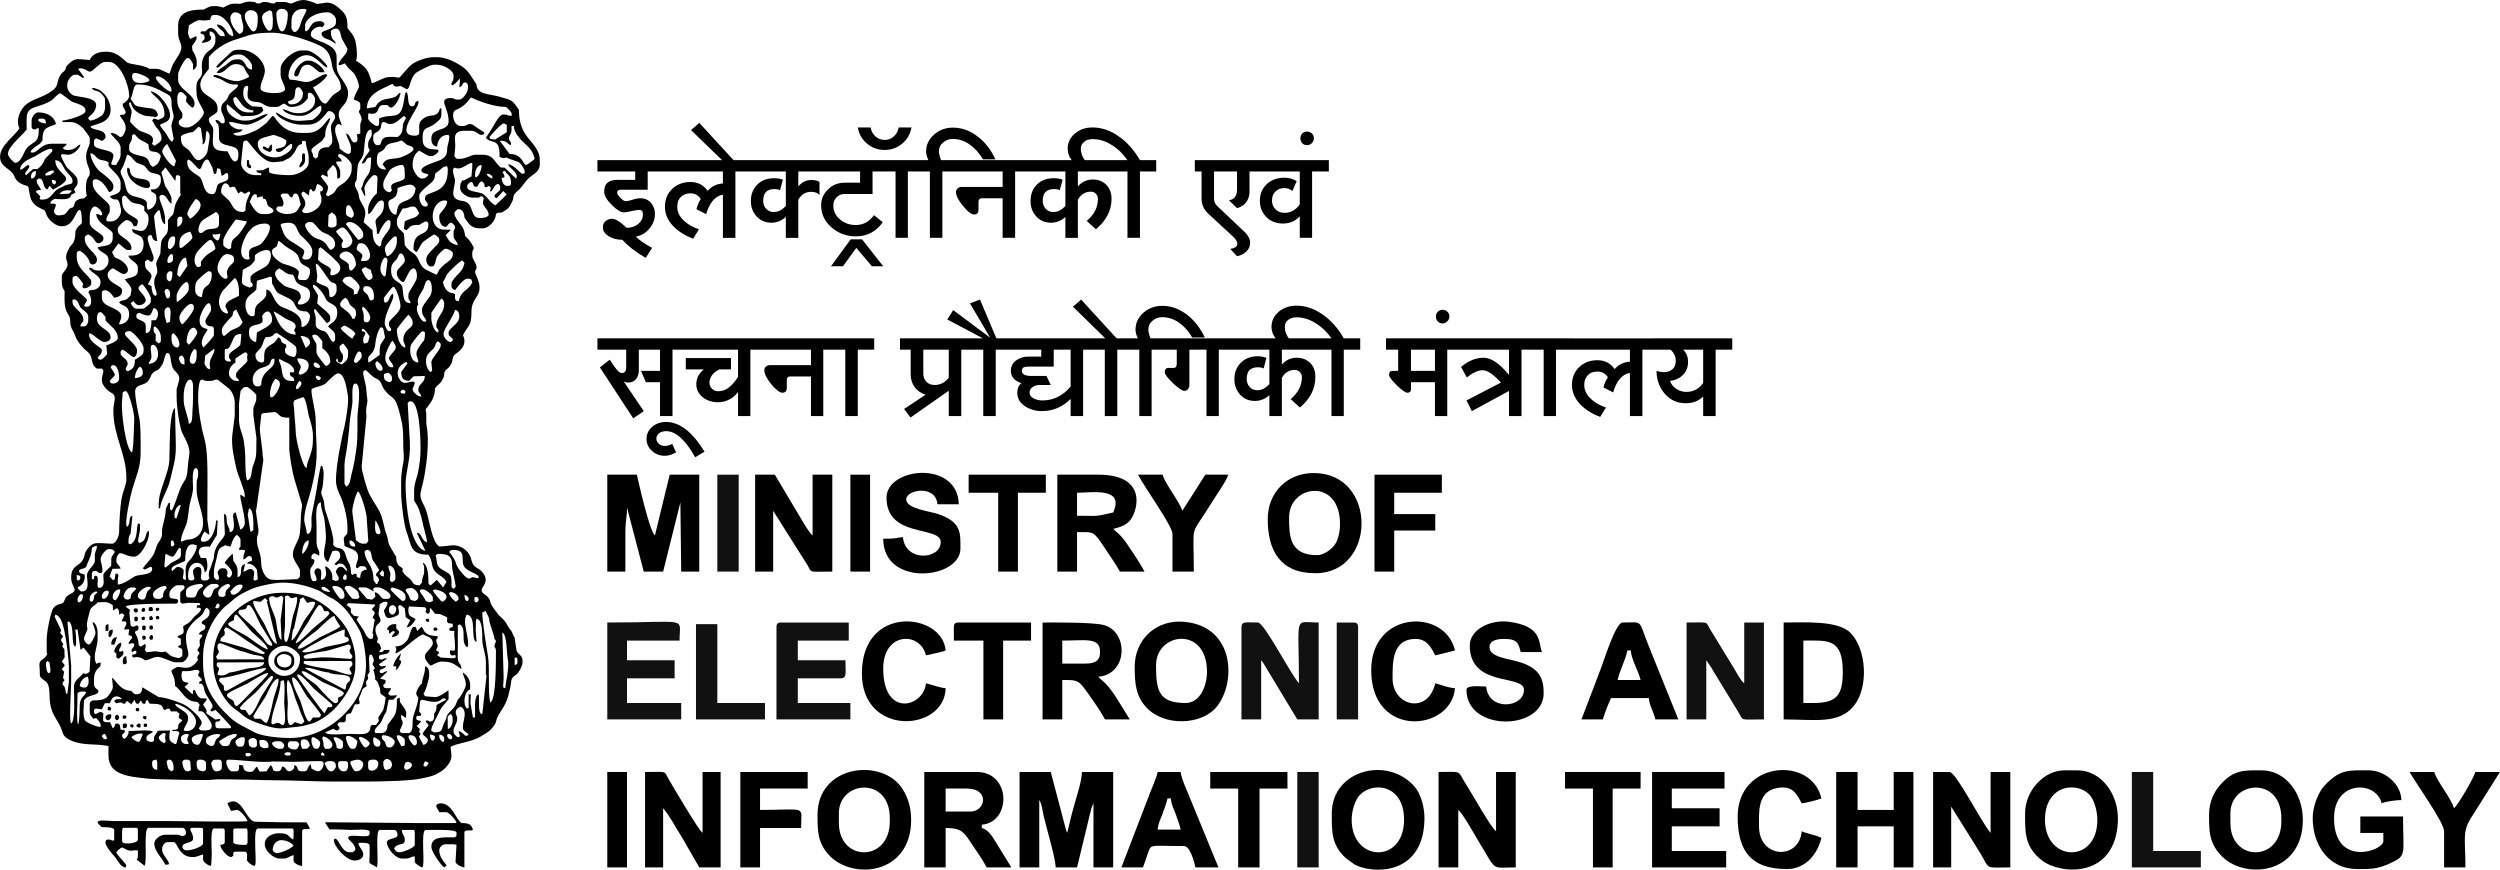 <?xml version="1.0" encoding="UTF-8"?>
<!DOCTYPE svg PUBLIC "-//W3C//DTD SVG 1.1//EN" "http://www.w3.org/Graphics/SVG/1.1/DTD/svg11.dtd">
<!-- Creator: CorelDRAW X8 -->
<svg xmlns="http://www.w3.org/2000/svg" xml:space="preserve" width="142.899mm" height="49.712mm" version="1.1" style="shape-rendering:geometricPrecision; text-rendering:geometricPrecision; image-rendering:optimizeQuality; fill-rule:evenodd; clip-rule:evenodd"
viewBox="0 0 15220 5295"
 xmlns:xlink="http://www.w3.org/1999/xlink">
 <defs>
  <style type="text/css">
   <![CDATA[
    .fil0 {fill:black}
    .fil1 {fill:#111111}
    .fil2 {fill:black}
    .fil3 {fill:black;fill-rule:nonzero}
   ]]>
  </style>
 </defs>
 <g id="Layer_x0020_1">
  <path class="fil0" d="M6207 5281l120 0 0 -410c16,24 20,65 26,94 18,77 73,260 74,316l130 0 82 -339c1,-3 5,-20 6,-23l9 -22c1,-1 2,-4 3,-6l0 390 120 0 0 -581 -190 0c-1,51 -29,139 -43,187 -18,62 -33,124 -47,184 -1,-3 -2,-9 -3,-7 0,1 -2,-6 -3,-7l-94 -357 -190 0 0 581z"/>
  <path class="fil0" d="M3697 3480l110 0 0 -240c0,-66 10,-87 10,-150l102 390 118 0 105 -421 5 421 110 0 0 -590 -180 0 -90 370c-32,-23 -101,-330 -110,-370l-180 0 0 590z"/>
  <path class="fil1" d="M7558 3820l0 560 120 0 0 -360c6,7 3,2 13,17l207 343 130 0 0 -590c-155,0 -120,-58 -120,370 -58,-67 -211,-370 -250,-370 -72,0 -100,-10 -100,30z"/>
  <path class="fil1" d="M10268 4380l120 0 0 -360 29 42c11,18 18,32 30,50l140 230c29,48 2,38 152,38l0 -590 -120 0 0 370c-23,-17 -44,-62 -61,-89l-148 -242c-28,-48 -2,-39 -142,-39l0 590z"/>
  <path class="fil0" d="M8758 5281l120 0 0 -350c25,18 93,140 114,175 127,206 77,175 236,175l0 -581 -120 0 0 361c-32,-24 -144,-225 -176,-275 -66,-101 -19,-86 -174,-86l0 581z"/>
  <path class="fil0" d="M5907 4941l-150 0 0 -140 130 0c139,0 115,140 20,140zm-280 340l130 0 0 -240c96,0 112,27 152,87 34,52 70,100 98,153l150 0 -80 -130c-25,-38 -52,-98 -100,-110l0 -20c181,-15 179,-321 -30,-321l-320 0 0 581z"/>
  <path class="fil0" d="M4597 3480l110 0 0 -370 209 331c29,49 0,39 151,39l0 -590 -120 0 0 370c-27,-20 -93,-143 -118,-182l-112 -188 -120 0 0 590z"/>
  <path class="fil0" d="M6777 3120c-118,28 -91,20 -220,20l0 -140c89,0 291,-37 220,120zm-340 360l120 0 0 -240c107,0 97,-11 175,106 31,47 60,87 86,134l150 0c-26,-48 -53,-89 -85,-136 -40,-61 -53,-78 -106,-124 37,-8 71,-20 96,-44 48,-45 129,-286 -186,-286l-250 0 0 590z"/>
  <path class="fil0" d="M6607 4040l-140 0 0 -140c146,0 230,-22 230,70 0,56 -34,70 -90,70zm-260 340l120 0 0 -240c100,0 98,-2 170,100 30,43 66,94 90,140l151 0 -84 -136c-68,-102 -86,-96 -107,-124 180,-15 184,-272 35,-314 -63,-18 -291,-16 -375,-16l0 590z"/>
  <path class="fil0" d="M11769 5281l110 0 0 -370 177 283c62,104 24,87 183,87l0 -581 -120 0 0 371c-58,-67 -210,-371 -250,-371l-100 0 0 581z"/>
  <path class="fil0" d="M14080 4981c0,169 102,310 270,310 78,0 117,2 190,-30 117,-53 90,-46 90,-290l-260 0 0 100 140 0 0 50c0,60 -300,162 -300,-140 0,-233 257,-229 290,-90 21,-11 87,-20 120,-20 -3,-100 -102,-181 -200,-181 -120,0 -174,-8 -268,93 -37,39 -72,125 -72,198z"/>
  <path class="fil0" d="M8018 3380c-169,0 -170,-120 -170,-230 0,-200 310,-244 310,40 0,48 -11,98 -33,128 -19,26 -65,62 -107,62zm-300 -220c0,189 73,330 290,330 374,0 379,-610 -10,-610 -163,0 -280,119 -280,280z"/>
  <path class="fil0" d="M7218 4280c-166,0 -180,-78 -180,-230 0,-200 310,-242 310,40 0,88 -43,190 -130,190zm-310 -220c0,93 5,178 72,248 110,117 334,105 424,-1 124,-147 115,-492 -192,-521 -172,-17 -304,106 -304,274z"/>
  <path class="fil0" d="M3927 5281l110 0 0 -360c39,44 78,120 114,176l106 184 130 0 0 -581 -110 0 0 371c-25,-18 -180,-282 -209,-332 -28,-48 -2,-39 -141,-39l0 581z"/>
  <path class="fil0" d="M13579 5011l0 -60c0,-199 310,-227 310,30l0 20c0,250 -310,248 -310,10zm-130 -50c0,98 0,166 68,242 140,158 503,125 503,-212 0,-159 -103,-301 -251,-301 -102,0 -166,-6 -247,83 -41,44 -73,106 -73,188z"/>
  <path class="fil0" d="M5107 5011l0 -60c0,-199 310,-227 310,30l0 20c0,250 -310,248 -310,10zm-130 -50c0,98 0,166 67,242 141,158 503,125 503,-212 0,-85 -26,-154 -65,-205 -131,-170 -505,-124 -505,175z"/>
  <path class="fil0" d="M12769 4991c0,270 -319,258 -319,0 0,-222 211,-237 280,-141 21,28 39,90 39,141zm-440 -40c0,109 -4,193 86,274 5,4 12,10 16,13 114,89 450,112 463,-240 6,-168 -106,-308 -245,-308l-80 0c-129,0 -240,128 -240,261z"/>
  <path class="fil0" d="M8548 4991c0,270 -319,258 -319,0 0,-50 17,-107 40,-139 72,-97 279,-86 279,139zm-440 -40c0,109 -4,193 86,274l52 38c110,59 414,69 426,-265 3,-77 -19,-162 -61,-210 -166,-188 -503,-98 -503,163z"/>
  <path class="fil0" d="M11039 4280l-60 0 0 -380c147,0 240,-17 240,190 0,143 -36,190 -180,190zm-180 100c186,0 335,31 427,-82 92,-113 78,-345 -20,-445 -77,-77 -276,-63 -407,-63l0 590z"/>
  <path class="fil1" d="M4727 3820l0 560 450 0 0 -100 -320 0 0 -150 260 0c41,0 30,-31 30,-110l-290 0 0 -120 310 0 0 -110 -410 0c-23,0 -30,7 -30,30z"/>
  <path class="fil1" d="M3697 4380l450 0 0 -100 -330 0 0 -150 290 0 0 -110 -290 0 0 -120 320 0c0,-149 65,-110 -440,-110l0 590z"/>
  <path class="fil0" d="M5397 3030c0,249 330,169 330,270 0,108 -217,123 -230,-30 -55,5 -27,10 -120,10 0,296 470,247 470,60 0,-95 7,-163 -138,-211 -50,-17 -192,-31 -192,-89 0,-59 180,-91 190,30l130 0c-6,-270 -440,-226 -440,-40z"/>
  <path class="fil0" d="M8948 3930c0,258 330,173 330,270 0,111 -217,131 -230,-20 -33,0 -120,-12 -120,20 0,257 470,250 470,20 0,-90 -27,-148 -134,-185 -76,-26 -196,-31 -196,-95 0,-45 55,-50 90,-50 74,0 86,20 100,80l130 0c-24,-51 9,-159 -206,-185 -110,-13 -234,48 -234,145z"/>
  <polygon class="fil0" points="11179,5281 11309,5281 11309,5031 11529,5031 11529,5281 11649,5281 11649,4700 11529,4700 11529,4931 11309,4931 11309,4700 11179,4700 "/>
  <polygon class="fil0" points="10058,5281 10509,5281 10509,5181 10178,5181 10178,5031 10469,5031 10469,4921 10178,4921 10178,4801 10499,4801 10499,4700 10058,4700 "/>
  <path class="fil0" d="M9908 3960l20 0c5,59 47,124 60,180l-140 0c16,-66 45,-113 60,-180zm-280 420l130 0c8,-30 37,-104 50,-130l230 0c5,52 29,80 40,130l140 0 -181 -448c-66,-164 -29,-142 -159,-142 -42,0 -116,241 -134,286l-116 304z"/>
  <path class="fil0" d="M7108 4861l20 0c3,39 17,62 28,91 12,32 24,66 32,99l-140 0c3,-40 17,-63 28,-92 12,-32 24,-66 32,-98zm-281 420l131 0c10,-23 16,-46 26,-74 27,-73 1,-56 224,-56 38,0 62,96 70,130l140 0 -175 -426c-15,-39 -52,-117 -55,-155l-140 0c-13,53 -35,94 -54,147l-167 434z"/>
  <path class="fil0" d="M5247 4100c0,388 504,356 510,90 -36,-3 -82,-21 -120,-30 -12,144 -260,214 -260,-90 0,-224 226,-226 260,-80 27,-6 101,-21 120,-30 -19,-231 -510,-284 -510,140z"/>
  <path class="fil0" d="M8348 4080c0,420 488,373 510,110 -46,-3 -80,-20 -120,-30 -45,192 -260,140 -260,-30 0,-94 -4,-240 140,-240 71,0 96,55 120,100 40,-9 80,-20 120,-30 -60,-259 -510,-244 -510,120z"/>
  <path class="fil0" d="M10579 4971c0,214 84,320 300,320 115,0 187,-93 210,-190 -37,-18 -87,-25 -120,-40 -15,176 -260,168 -260,-30 0,-85 -11,-210 108,-233 93,-17 117,27 152,93 27,-3 100,-21 120,-30 -61,-262 -510,-227 -510,110z"/>
  <polygon class="fil0" points="8368,3480 8488,3480 8488,3230 8738,3230 8738,3130 8488,3130 8488,3000 8778,3000 8778,2890 8368,2890 "/>
  <path class="fil0" d="M4507 5281l120 0 0 -240 250 0c0,-141 41,-110 -250,-110l0 -130 290 0 0 -101 -410 0 0 581z"/>
  <path class="fil0" d="M7138 3250l0 230 130 0c0,-314 -28,-197 105,-414 26,-43 94,-138 105,-176l-140 0 -140 220c-13,-49 -106,-166 -120,-220l-150 0c41,78 210,313 210,360z"/>
  <path class="fil0" d="M14880 5061l0 220 130 0c0,-182 -23,-219 44,-317l166 -264 -150 0c-7,32 -106,203 -130,221 -13,-56 -106,-167 -120,-221l-150 0c30,57 210,306 210,361z"/>
  <polygon class="fil0" points="7368,4801 7538,4801 7538,5281 7668,5281 7668,4801 7838,4801 7838,4700 7368,4700 "/>
  <polygon class="fil0" points="5897,3000 6077,3000 6077,3480 6197,3480 6197,3000 6367,3000 6367,2890 5897,2890 "/>
  <path class="fil0" d="M5807 3820l0 80 180 0 0 480 120 0 0 -480 170 0 0 -110 -440 0c-23,0 -30,7 -30,30z"/>
  <polygon class="fil1" points="4237,4380 4657,4380 4657,4280 4367,4280 4367,3800 4237,3800 "/>
  <polygon class="fil1" points="12979,5281 13399,5281 13399,5181 13109,5181 13109,4700 12979,4700 "/>
  <polygon class="fil0" points="9528,4801 9698,4801 9698,5281 9818,5281 9818,4801 9988,4801 9988,4700 9528,4700 "/>
  <polygon class="fil1" points="4367,3480 4497,3480 4497,2890 4367,2890 "/>
  <path class="fil1" d="M8138 4380l130 0 0 -560c0,-23 -7,-30 -30,-30l-100 0 0 590z"/>
  <polygon class="fil1" points="7898,5281 8028,5281 8028,4700 7898,4700 "/>
  <polygon class="fil0" points="5177,3480 5297,3480 5297,2890 5177,2890 "/>
  <polygon class="fil0" points="3697,5281 3817,5281 3817,4700 3697,4700 "/>
  <g id="_2678088827888">
   <path class="fil2" d="M1791 452c0,10 3,13 13,13 27,0 12,-71 70,-71 28,0 60,46 75,46l26 0c-2,-26 -60,-71 -92,-71l-13 0c-34,0 -79,57 -79,83z"/>
   <path class="fil2" d="M1599 900c0,8 35,25 44,25 5,0 13,-9 13,-17l0 -16c0,-8 -1,-8 -4,-13 -13,9 -14,25 -22,25 -2,0 -31,-25 -31,-4z"/>
   <path class="fil2" d="M1839 979c-4,7 -17,23 -17,33 0,10 -2,-2 4,8 14,-8 31,-24 31,-45l0 -29c0,-7 -3,-13 -9,-13 -14,0 -9,33 -9,46z"/>
   <path class="fil2" d="M1503 1000c0,18 6,21 22,25 0,0 4,-8 4,-9 0,-15 -13,-9 -13,-25l0 -16 -13 0 0 25z"/>
   <path class="fil2" d="M773 1029c0,95 140,139 140,103l0 -4c0,-68 -122,-6 -123,-99l-12 -9c0,1 -5,8 -5,9z"/>
   <path class="fil2" d="M974 3095c5,-53 48,-112 61,-171 13,-60 35,-121 35,-194l0 -25 -5 -220c-21,5 -29,114 -30,141 -1,58 -4,113 -4,166 0,87 -65,189 -65,274l0 29 8 0z"/>
   <path class="fil2" d="M904 3713c0,5 6,8 14,8 7,0 13,-3 13,-8 0,-10 -2,-5 -5,-17l-17 0c-3,11 -5,8 -5,17z"/>
   <path class="fil2" d="M948 3708c0,7 3,13 9,13 4,0 13,-9 13,-13 0,-3 -5,-8 -9,-8 -7,0 -13,3 -13,8z"/>
   <path class="fil2" d="M861 3713c0,6 2,12 8,12 11,0 14,-3 14,-12 0,-7 -3,-13 -9,-13 -4,0 -13,9 -13,13z"/>
   <path class="fil2" d="M813 3713c0,8 7,16 13,16 10,0 13,-3 13,-12 0,-10 -3,-13 -13,-13 -7,0 -13,3 -13,9z"/>
   <path class="fil2" d="M909 3755l0 20c9,0 22,1 22,-8 0,-10 -4,-10 -9,-17l-13 5z"/>
   <path class="fil2" d="M948 3758c0,7 3,13 9,13 7,0 13,-3 13,-9 0,-6 -3,-12 -9,-12 -7,0 -13,2 -13,8z"/>
   <path class="fil2" d="M861 3759c0,7 0,16 8,16 14,0 13,-5 13,-16l-8 -5 -13 5z"/>
   <path class="fil2" d="M817 3762c0,12 2,12 4,21 13,-1 18,0 18,-12l0 -4c0,-7 -3,-13 -9,-13 -7,0 -13,3 -13,8z"/>
   <path class="fil2" d="M2591 3775c0,3 9,12 13,12 4,0 9,-4 9,-8 0,-7 -3,-12 -9,-12 -7,0 -13,2 -13,8z"/>
   <path class="fil2" d="M642 3816l0 25 18 0 0 -41c-10,2 -18,4 -18,16z"/>
   <path class="fil2" d="M887 3820c0,-9 -3,-12 -13,-12 -6,0 -9,6 -9,12l0 5c0,9 3,12 13,12 6,0 9,-6 9,-12l0 -5z"/>
   <path class="fil2" d="M931 3820c0,-9 -3,-12 -13,-12 -7,0 -9,6 -9,12 0,10 3,13 13,13 6,0 9,-6 9,-13z"/>
   <path class="fil2" d="M1660 4410c-4,0 -8,-5 -8,-9 0,-68 56,-171 56,-253l18 -8c11,22 4,108 4,141 0,25 17,133 -9,133 -13,0 -14,-13 -30,-13 -19,0 -18,9 -31,9zm92 -270c22,14 37,93 51,126 9,20 17,44 24,64 8,23 20,42 26,64l-18 16c-11,-3 -34,-13 -39,-13 -9,0 -11,17 -27,17 -29,0 -17,-103 -17,-133 0,-33 -13,-116 0,-141zm-131 261c-11,0 -24,-18 -35,-25l-35 0c-2,-3 -9,-10 -9,-12 0,-12 62,-102 72,-119 17,-27 46,-113 81,-113l0 16c0,22 -30,96 -35,128 -3,17 -26,125 -39,125zm157 -269c0,-10 -1,2 5,-9 28,8 65,88 84,115 14,18 86,104 86,113 0,10 -3,10 -9,17l-39 0c-4,5 -15,25 -22,25 -21,0 -46,-103 -55,-126 -13,-32 -50,-98 -50,-135zm31 -17c0,-41 95,72 104,80 14,13 110,91 110,98 0,15 -11,13 -27,12l-21 38c-10,-6 -166,-221 -166,-228zm-293 241l-22 -34 -25 0 -10 -12c27,-37 64,-63 97,-94 13,-12 90,-101 96,-101 27,0 -9,40 -17,55 -10,17 -28,45 -39,62 -20,28 -48,116 -80,124zm-74 -58c-23,0 -9,-23 -28,-36 -12,-9 -33,-14 -33,-31 0,-15 108,-60 126,-70 14,-8 119,-76 125,-61 4,8 -79,90 -91,101 -13,13 -91,97 -99,97zm393 -208c0,0 8,-4 9,-4 19,0 100,56 121,67 19,10 128,53 128,66 0,16 -24,23 -35,29l0 25c-8,5 -8,8 -18,8 -15,0 -90,-82 -100,-95 -26,-34 -81,-52 -105,-96zm-459 116c-17,0 -13,-13 -13,-29 -5,-7 -30,-30 -30,-33 0,-9 3,-9 8,-17 75,0 253,-70 280,-58 -6,21 -94,58 -119,70 -22,9 -117,67 -126,67zm481 -137c13,-16 103,25 144,25 34,22 131,2 131,42 0,13 -14,16 -20,26 -9,14 -2,36 -15,36 -1,0 -236,-124 -240,-129zm-459 25c-23,15 -48,25 -74,13 1,-18 9,-22 9,-38 0,-8 -14,-6 -14,-20l0 -5c0,-9 4,-12 14,-11l74 0 127 -1 74 0c-1,34 -66,33 -96,37 -30,5 -89,25 -114,25zm450 -58c0,-9 3,-12 13,-12l40 1 235 -1c6,7 9,7 9,16l0 4c0,17 -17,13 -17,30 0,10 43,49 -33,27 -29,-8 -45,-16 -80,-24 -23,-6 -167,-25 -167,-41zm-118 79l-4 0c-40,0 -92,-43 -92,-87l0 -17c0,-38 51,-79 92,-79l4 0c37,0 96,42 96,71l0 12c0,56 -42,100 -96,100zm-406 -174l0 -9c0,-8 8,-16 13,-16 14,0 107,43 136,49 27,6 45,16 69,21 27,6 64,4 66,29l-101 -1 -183 1 -9 -16c2,-4 18,-27 18,-29 0,-12 -9,-11 -9,-29zm804 21l0 4c0,11 17,23 17,29 0,9 -3,9 -9,17l-122 -9 -57 -1 -96 9c-3,1 -13,-9 -13,-12 0,-21 110,-30 137,-36 23,-4 133,-39 134,-39 10,0 17,7 17,17 0,14 -8,6 -8,21zm-31 -88c12,6 26,5 26,21l0 4c0,17 -115,32 -141,40 -25,8 -126,48 -143,27 13,-17 229,-133 260,-133l-2 41zm-734 -37c3,-5 6,-17 13,-17 15,0 102,64 118,75 12,8 117,77 118,79 -2,4 -3,8 -9,8 -27,0 -98,-34 -126,-41 -41,-11 -97,-29 -136,-38 1,-33 27,-25 27,-45l0 -4c0,-11 -2,-10 -5,-17zm463 112l-13 0c1,-27 83,-87 106,-103 25,-18 93,-94 117,-96 7,27 35,61 35,62 0,13 -106,58 -122,67 -18,10 -108,70 -123,70zm-437 -149c0,-12 23,-17 35,-25 0,-13 2,-33 13,-33 11,0 78,88 95,104 22,21 95,79 98,107 -22,0 -101,-61 -122,-76 -19,-14 -119,-59 -119,-77zm411 116c2,-20 56,-98 69,-117 12,-18 62,-115 75,-115 16,0 22,24 31,37l22 0c2,3 8,10 8,12 0,18 -83,77 -99,93 -17,16 -86,88 -106,90zm-341 -203c64,0 30,-29 57,-29 19,0 59,101 70,120 8,13 70,110 70,116l0 12c-27,0 -42,-30 -55,-47 -15,-20 -33,-34 -48,-54 -17,-21 -102,-88 -102,-102 0,-9 3,-9 8,-16zm315 186l8 -62 8 -13 37 -173 -5 0 24 -15 24 35c12,-3 22,-8 35,-8 7,0 13,2 13,8 0,24 -56,89 -71,116 -12,22 -50,107 -73,112zm-232 -240l45 5 26 -23 18 17 -7 2 62 260c-30,-2 -64,-100 -80,-127 -16,-28 -71,-107 -64,-134zm201 249c-24,0 -8,-77 -8,-100l0 -178c11,-3 8,-4 17,-4 7,0 15,16 22,16 13,0 35,-16 35,0 0,49 -23,84 -31,133 -3,16 -22,133 -35,133zm-57 -270c7,0 20,-9 27,-12l12 12 -17 137 6 120c-24,-6 -30,-100 -37,-128 -9,-32 -39,-85 -39,-125 0,-5 9,-12 18,-12l4 0c15,0 7,8 22,8l4 0zm-388 406c0,108 67,227 132,273 56,38 50,51 126,80 38,14 115,43 169,37 85,-10 103,-7 178,-30 41,-13 97,-53 125,-80 56,-54 135,-164 135,-267l0 -50c0,-51 -25,-126 -43,-162 -23,-45 -56,-83 -92,-117 -70,-67 -163,-119 -302,-119l-9 0c-222,0 -419,182 -419,394l0 41z"/>
   <path class="fil2" d="M2639 3829c0,7 3,12 9,12 9,0 9,-3 17,-8 -3,-4 -7,-13 -13,-13 -7,0 -13,3 -13,9z"/>
   <path class="fil2" d="M660 3862l0 4c0,7 2,13 8,13 8,0 18,-23 18,-34l0 -12c-19,1 -26,10 -26,29z"/>
   <path class="fil2" d="M2355 3833c10,2 13,1 13,12l0 13c14,-5 23,-22 32,-14 12,12 -12,10 -14,35 19,-1 43,-13 43,-29 0,-17 -17,-13 -17,-30l0 -20 -13 0c-22,0 -39,16 -44,33z"/>
   <path class="fil2" d="M874 3870c-4,0 -9,5 -9,9 0,8 2,5 4,16 13,-1 18,0 18,-12 0,-10 -3,-13 -13,-13z"/>
   <path class="fil2" d="M931 3879c0,-7 -3,-13 -9,-13 -5,0 -13,9 -13,17 0,9 3,12 13,12 6,0 9,-5 9,-12l0 -4z"/>
   <path class="fil2" d="M677 3924l19 1 16 -46c-24,1 -35,19 -35,45z"/>
   <path class="fil2" d="M695 3966c0,5 9,10 13,12l0 24 13 9c8,-5 30,-21 30,-33l0 -4c0,-28 -26,12 -26,-17 0,-9 13,-16 13,-37 0,-9 2,2 -4,-8 -15,4 -39,37 -39,54z"/>
   <path class="fil2" d="M747 4032c0,7 3,12 9,12 12,0 13,-5 17,-12 -2,-10 -4,-12 -4,-25l0 -12c-19,2 -22,17 -22,37z"/>
   <path class="fil2" d="M1686 4011c0,-13 23,-29 40,-29 21,0 48,12 48,29l0 17c0,49 -88,48 -88,-8l0 -9zm-17 13l0 4c0,30 34,54 66,54 27,0 56,-26 56,-46l0 -21c0,-27 -28,-49 -56,-49 -35,0 -66,27 -66,58z"/>
   <path class="fil2" d="M2394 4057l18 0 0 25c6,-4 30,-44 30,-50 0,-11 -6,-12 -12,-16l12 -38c-16,10 -47,55 -48,79z"/>
   <path class="fil2" d="M655 4314c0,13 5,12 17,12l5 -12c-2,-4 -7,-12 -13,-12 -6,0 -9,5 -9,12z"/>
   <path class="fil2" d="M834 4310c-6,0 -8,6 -8,12 0,6 6,9 13,9 6,0 9,-6 9,-13 0,-6 -6,-8 -14,-8z"/>
   <path class="fil2" d="M747 4376c14,0 22,2 22,-12 0,-10 -12,-8 -22,-8l0 20z"/>
   <path class="fil2" d="M891 4360c-9,0 -22,-2 -22,8 0,4 10,12 14,12 10,0 8,-11 8,-20z"/>
   <path class="fil2" d="M660 4385c4,0 17,-12 17,-21l0 -13 -13 -3c-9,4 -22,7 -22,20 0,10 7,17 18,17z"/>
   <path class="fil2" d="M725 4368c0,-8 -8,-17 -13,-17 -5,0 -13,9 -13,17 0,8 8,17 13,17 5,0 13,-9 13,-17z"/>
   <path class="fil2" d="M760 4434c6,0 13,-8 13,-16 0,-10 -3,-13 -13,-13 -10,0 -13,3 -13,13l0 4c0,10 3,12 13,12z"/>
   <path class="fil2" d="M800 4410c-4,0 -9,4 -9,8 0,3 9,12 13,12 6,0 9,-5 9,-12 0,-6 -6,-8 -13,-8z"/>
   <path class="fil2" d="M883 4405c-7,0 -9,6 -9,13 0,6 6,8 13,8 6,0 9,-6 9,-12 0,-6 -6,-9 -13,-9z"/>
   <path class="fil2" d="M856 4418c0,-10 -3,-13 -13,-13 -3,0 -13,9 -13,13 0,5 9,12 18,12 6,0 8,-5 8,-12z"/>
   <path class="fil2" d="M2119 4650l0 8c0,17 -5,38 -22,38l-9 0c-15,0 -30,-20 -30,-38l0 -8c0,-10 7,-16 17,-16l27 0c10,0 17,6 17,16zm341 25c1,-16 4,-37 22,-37 11,0 26,9 26,20 0,13 -22,29 -35,29 -6,0 -11,-8 -13,-12zm-1237 -50c15,0 31,8 31,21l0 33c0,11 -6,12 -13,17 -33,-3 -44,-11 -44,-46l0 -8c0,-10 7,-17 18,-17l8 0zm-297 17c0,-14 13,-16 26,-17 3,10 5,10 5,21l0 41c-20,-1 -31,-13 -31,-33l0 -12zm1315 0c0,-13 13,-17 27,-17l13 0c10,0 22,11 22,21 0,29 -15,46 -44,46 -1,0 -8,-3 -13,-5 -3,-9 -5,-9 -5,-20l0 -25zm92 -4c5,-7 10,-17 22,-17 17,0 31,16 31,33 0,20 -14,33 -35,33 -17,0 -18,-33 -18,-49zm-1000 -13c10,0 17,7 17,17l0 33c0,13 -16,21 -31,21l-4 0c-19,0 -27,-34 -30,-50 7,-13 9,-21 30,-21l18 0zm-171 62c-8,5 -8,9 -17,9l-5 0c-21,0 -30,-37 -30,-58 0,-5 9,-13 17,-13l13 0c10,0 10,4 18,9l4 53zm1416 -29c0,-8 6,-13 9,-24l23 10c-7,11 -9,23 -23,23 -4,0 -9,-5 -9,-9zm-442 -24c15,-4 28,-9 44,-9 13,0 31,13 31,25 0,25 -16,46 -44,46 -17,0 -28,-37 -35,-50l4 -12zm-91 33c0,5 -13,29 -26,29l-5 0c-21,0 -31,-36 -39,-50 9,-6 14,-12 30,-12l9 0c22,0 31,12 31,33zm-590 12c0,10 -7,17 -18,17l-26 0c-22,0 -50,-71 -22,-71 68,0 207,21 270,11 6,-1 102,2 128,2 44,0 89,-4 140,-4l26 0c10,0 17,6 17,16 0,15 -13,46 -34,46 -10,0 -33,-13 -40,-17l-5 -26c-23,15 -13,43 -39,43l-13 0c-42,0 -15,-29 -48,-38l0 13c0,12 -18,25 -30,25 -21,0 -18,-27 -44,-29 -4,17 -8,29 -31,29 -38,0 -16,-22 -39,-38l-25 38c-55,0 -35,12 -58,-29 -19,12 -13,37 -51,32 -49,-8 -18,-41 -45,-41l-13 0 0 21zm-398 0c0,11 -6,12 -13,17 -26,-13 -23,-28 -30,-58 3,-7 6,-13 17,-13 20,0 26,33 26,54zm905 -99c11,7 11,4 13,20 -10,0 -22,2 -22,-8 0,-2 6,-9 9,-12zm-468 12c0,-6 6,-8 13,-8l5 0c9,0 9,3 17,8 -4,7 -6,13 -17,13l-5 0c-10,0 -13,-3 -13,-13zm254 8c-10,0 -10,-3 -18,-8 4,-7 7,-12 18,-12l8 0c10,0 13,2 13,12 0,6 -5,8 -13,8l-8 0zm83 -83c0,-9 7,-16 17,-16 30,0 30,18 39,37 -6,7 -13,21 -26,21l-22 0c-3,-15 -8,-14 -8,-29l0 -13zm-79 21c0,-13 4,-25 17,-25l31 0c12,0 17,10 22,17 -4,14 -9,33 -26,33 -20,0 -44,-8 -44,-25zm-22 0c0,10 -6,21 -17,21l-13 0c-18,0 -44,-20 -44,-33 0,-8 16,-13 26,-13l22 0c10,0 26,15 26,25zm546 -50c13,4 40,19 40,34 0,12 -4,24 -18,24 -17,0 -26,-17 -26,-33l0 -12c0,-8 1,-8 4,-13zm-327 34c0,16 -5,37 -22,37l-5 0c-16,0 -26,-33 -26,-46l0 -12c0,-10 3,-13 13,-13 3,0 40,20 40,34zm-337 33c-16,0 -21,-7 -30,-13 0,-20 -13,-37 8,-37l13 0c15,0 31,16 31,33l0 13c-10,2 -10,4 -22,4zm-179 -38c0,-13 26,-29 44,-29 10,0 13,3 13,13 0,19 -3,45 -22,45l-13 0c-13,0 -22,-20 -22,-29zm131 17c0,10 -7,17 -17,17l-9 0c-11,0 -13,-7 -22,-13l-4 -29c7,-10 13,-16 30,-16 10,0 22,11 22,20l0 21zm586 25l-9 0c-17,0 -35,-55 -35,-62l0 -4c0,-7 3,-13 9,-13 24,0 51,19 61,33 -4,17 -5,46 -26,46zm74 -8c-12,0 -39,-49 -39,-58 0,-21 65,15 65,33 0,10 -16,25 -26,25zm-254 -9c0,-28 -8,-42 -8,-49 0,-4 5,-9 8,-9 15,0 53,29 53,50l0 4c0,10 -12,21 -22,21l-22 0 -9 -17zm734 -37c0,7 -2,12 -8,12 -7,0 -22,-21 -22,-29l0 -16c15,1 30,10 30,25l0 8zm-332 46c-25,0 -21,-18 -28,-32 -7,-14 -20,-12 -20,-35 0,-3 5,-8 9,-8 27,0 70,20 70,41 0,14 -14,34 -31,34zm-305 8c-10,0 -10,-3 -18,-8 0,-38 -35,-63 -9,-63 14,0 48,18 48,34l0 20c0,10 -7,17 -17,17l-4 0zm581 -71c0,7 -7,21 -13,21 -13,0 -18,-22 -18,-37 14,0 31,6 31,16zm105 0c0,10 -4,13 -14,13 -4,0 -17,-12 -17,-21 0,-10 3,-12 13,-12 5,0 18,12 18,20zm-215 34c0,9 -7,16 -17,16 -7,0 -56,-62 -22,-62 27,0 39,20 39,46zm-74 8c0,14 -8,12 -22,12 -3,-13 -45,-66 -17,-66 11,0 39,17 39,29l0 25zm-1813 -33c-12,5 4,4 -13,4 -5,0 -18,-12 -18,-21 0,-3 10,-12 14,-12 10,0 15,19 17,29zm682 16c22,-14 65,-45 100,-45 1,0 9,4 9,4 -7,23 -22,19 -34,34 -10,14 -8,36 -27,36l-18 0c-17,0 -24,-18 -30,-29zm-79 -8c0,-26 64,-43 87,-33 -5,20 -21,20 -28,35 -9,17 -4,35 -28,35 -6,0 -31,-12 -31,-25l0 -12zm-87 -8c0,-16 43,-29 61,-29 0,0 8,4 8,4 -2,10 -18,62 -30,62l-9 0c-14,0 -30,-16 -30,-33l0 -4zm-66 -4c0,-12 18,-25 35,-25 25,0 4,16 4,33l0 4c0,13 4,3 9,21 -11,5 4,4 -13,4 -24,0 -35,-15 -35,-37zm-135 -5c0,-3 20,-25 30,-25 20,0 9,12 9,25 0,13 2,16 4,25l-9 12c-13,-6 -34,-18 -34,-37zm-166 0c10,-13 51,-29 69,-20 -2,8 -16,49 -25,49 -15,0 -37,-18 -44,-29zm1943 -142c24,18 13,85 -17,93l-1 -76 18 -17zm93 134c-7,0 -19,-23 -44,-29 1,18 19,37 -5,37 -4,0 -26,-19 -26,-29l0 -12c0,-22 22,-41 22,-71l0 -4c0,-18 -9,-15 -9,-33 0,-23 16,-30 31,-37 45,28 13,84 13,120l0 12c0,16 25,24 35,38 -8,5 -8,8 -17,8zm-1718 -33c3,-26 27,-41 27,-75 0,-47 -75,-56 -79,-87 43,3 127,61 127,108 0,33 -23,58 -57,58 -9,0 -6,-1 -18,-4zm1525 -174c41,0 43,-21 57,-21 9,0 8,1 13,4l3 4 -58 32 -2 22c0,15 -6,20 -13,29 0,26 1,50 -26,50 -9,0 -8,-12 -26,-4 6,20 17,14 17,29 0,2 -35,41 -35,50 0,9 31,22 31,37l0 4c0,13 -13,20 -22,25l-4 2 -28 -51 11 -17 -10 -12 6 -21 -5 2 -17 -21 7 0 22 -24 -4 -3c-13,-3 -26,-3 -26,-17 0,-25 18,-7 27,-16 11,-9 -11,-18 -9,-29l5 -58c3,-3 9,-9 12,-9 9,0 43,13 74,13zm-1975 8c9,-15 10,-32 29,-39 19,-7 38,4 46,14l-35 1 -14 11 13 14c14,-2 16,-5 31,-5 9,0 3,8 18,8 7,0 7,-10 17,-17l28 21 1 -6 16 -21 3 2c3,11 4,21 18,21 8,0 11,-9 13,-17l9 0c2,10 4,17 17,17 14,0 1,-13 18,-25l15 24 24 1c75,0 45,37 70,37 8,0 -1,-7 26,-8l9 17 35 0 18 15c-3,11 -5,11 -5,22 0,5 17,14 22,17 -15,21 -26,14 -26,49 -8,5 -8,9 -18,9l-17 0 0 8 26 0c11,0 13,6 17,12 -8,15 -15,67 -22,67 -14,0 -39,-20 -39,-33l0 -21c0,-14 3,-16 4,-29l-74 2c-8,15 -17,25 -22,35 -5,11 6,33 -17,33 -15,0 -31,-7 -31,-20l0 -4c0,-22 29,-24 40,-38 -12,-15 -114,-4 -149,-4l0 12c0,7 -14,34 -26,34 -5,0 -13,-9 -13,-17 0,-16 17,-13 17,-29 0,-6 -6,-8 -13,-8l-13 0 -5 -29c-7,-5 -7,-9 -17,-9 -22,0 -2,14 -26,29l-16 -37c-54,0 -41,-1 -41,-54 -8,-5 -8,-8 -17,-8 -17,0 -13,11 -35,12 -3,-9 -5,-9 -5,-20 0,-23 28,-9 48,-9l18 -37 30 0zm-196 -62c8,-5 14,-9 26,-9l13 0c9,0 8,2 13,5 -6,22 -39,29 -39,82 0,25 -2,98 -9,113 -13,-10 -4,-154 -4,-191zm13 -42c2,-27 22,-52 48,-58 11,20 9,67 -17,67l-5 0c-13,0 -17,-4 -26,-9zm655 -91c28,0 34,-8 61,-8 6,0 11,8 14,12 -3,5 -9,14 -9,21 0,9 22,14 22,29 0,12 -12,-1 -18,21 40,0 25,35 44,66 5,9 39,62 39,66l0 9c0,14 -8,6 -13,25 11,5 -1,4 9,4 7,0 16,-6 22,-9 8,6 96,99 96,104 0,6 -6,8 -13,8l-66 0c-10,0 -17,-6 -17,-16l0 -13c0,-26 27,3 30,-29l-30 5 -56 -39c2,-11 3,-6 3,-15 0,-3 -19,-33 -22,-38l23 -29 -6 -8 -25 0c-17,0 -38,-31 -40,-50l-13 0 0 13c0,8 -1,7 -4,12l-48 -45 23 -20 0 -5 -27 -6c-9,-10 -14,-16 -14,-36l0 -8c0,-11 2,-12 5,-21l30 0zm96 -91c0,-127 75,-260 150,-315 24,-18 35,-34 66,-53 22,-15 51,-28 76,-40 37,-17 141,-40 193,-40 78,0 159,23 214,46 33,14 56,38 81,47 21,8 56,38 71,53 33,30 81,105 103,147 22,44 38,143 38,209 0,227 -221,444 -463,444 -71,0 -173,-11 -217,-35 -57,-32 -105,-49 -151,-93 -82,-78 -161,-171 -161,-325l0 -45zm-956 45c0,-9 3,-9 8,-16l13 9 6 45 -1 8c0,7 -3,12 -9,12 -12,0 -17,-35 -17,-49l0 -9zm2853 -37c12,1 17,0 17,12l0 17c0,13 -7,14 -17,17l0 -25 0 -21zm-887 4c-1,-7 3,-6 4,-21l13 0c4,14 13,20 13,38 0,3 -8,11 -8,20 0,7 13,15 13,25 0,9 -11,4 -9,17l4 -1 9 46 -5 2 17 16 16 42 3 32 32 23c-2,19 -10,60 -14,73 -5,14 -31,45 -31,49 0,11 2,11 4,21l-18 25 -26 0 -8 9c-1,60 -59,45 -123,45 -43,0 -137,12 -153,-9l49 -22c6,2 15,10 25,10 6,0 14,-9 14,-17 0,0 -12,-18 -14,-20l10 -12 34 -1 8 -9c0,-23 -6,-44 31,-45l24 -55c45,1 25,-8 25,-36 0,-2 14,-31 18,-45 4,-16 16,-21 30,-30 -3,-9 -5,-9 -5,-21 0,-13 13,-20 13,-24 0,-12 -2,-12 -4,-21l13 -21 -4 -83zm812 -157c30,17 25,124 34,167 9,50 -13,133 -16,173 -10,-3 -13,-1 -13,-13l3 -50 -8 -277zm-2551 248c-19,27 -57,41 -57,83l0 9c0,45 10,196 -17,215 -14,-9 0,-213 0,-257l0 -95 -22 -257c-1,-12 2,-9 8,-13 37,26 10,146 40,154 2,-10 4,-10 4,-21l0 -37 -5 -46 14 0 18 124 18 -15 42 53 -5 95c-6,4 -15,13 -25,13 -1,0 -8,-3 -13,-5zm-123 -224l-18 -20 6 -17 -40 -83 5 -12c42,10 53,92 62,139 7,33 20,145 20,176l0 95 -9 71 -8 0c-3,-10 -4,-25 -7,-35 -5,-16 -15,-18 -15,-23 0,-10 9,-19 13,-25 -3,-4 -10,-8 -9,-17l6 -33 -15 -16c7,-10 18,-15 18,-25 0,-3 -14,-16 -17,-21l17 -25 -1 -50 -13 -16 6 -17c-5,-6 -14,-15 -14,-25 0,-3 11,-17 13,-21zm2635 83c0,48 3,310 -35,320 -15,-63 -1,-208 -14,-286 -10,-61 -34,-206 -34,-263l25 -9 -3 4 19 40 3 24 30 95 -4 1 14 20c-4,12 -10,22 -10,34 0,3 9,11 9,20zm-2425 -290c51,0 52,-9 92,17l2 33c11,-6 14,-13 24,-13 8,0 13,16 13,25l0 13 18 -9 14 12 -17 37 16 1c7,0 13,3 13,8 0,23 -11,23 -13,42 47,-4 27,-6 26,33 12,6 22,2 22,17 0,6 -20,18 -22,37 18,-1 10,-4 26,-4 6,0 9,6 9,12 0,15 -17,16 -17,34 0,0 4,8 4,8l21 -10c6,12 5,-2 5,14 0,9 -16,12 -26,12 3,30 10,10 37,15 27,5 24,8 42,19 31,-3 48,-21 78,-21 27,0 85,33 105,33l39 0c18,0 47,-33 41,-59 -6,-25 -14,-60 -14,-86l0 -8c0,-43 30,-77 53,-99 14,-14 27,-20 42,-35 19,-19 12,-33 31,-45 8,5 18,12 18,25 0,47 -48,46 -48,66 0,13 22,8 22,25 0,30 -32,18 -40,46 45,1 5,22 5,37 0,48 10,17 -14,58l14 21c-5,7 -14,15 -14,25 0,8 2,7 5,12 -13,24 -42,56 -83,50l-44 -5c-12,9 -35,14 -35,26 0,17 22,31 22,91 44,28 58,96 135,96l14 16c-19,76 4,15 34,59 10,15 40,50 40,70 0,22 -15,29 -39,29l-22 0c-12,0 -13,-6 -18,-13 5,-8 18,-24 18,-33 0,-30 -74,-93 -101,-108 -27,-15 -120,-49 -161,-49l-100 -60c-1,27 -9,43 -36,43 -14,0 -25,-12 -30,-21 -73,0 -99,-74 -118,-79l5 54c1,17 -28,59 -38,65 -25,17 -44,18 -85,18 -8,5 -18,9 -18,21l0 42c0,28 11,34 22,49 12,-2 7,-4 17,-4 5,0 27,31 27,38l0 16c-24,0 -90,-28 -96,-42 -14,-36 -5,-74 -5,-120 29,-41 88,-25 88,-58 0,-9 -27,-14 -27,-41l0 -29c0,-66 40,-69 40,-87l0 -17 -26 9c-4,-15 -9,-15 -9,-30l0 -16c0,-29 17,-67 17,-108l0 -37c0,-23 -11,-58 -30,-63 1,19 17,45 17,67 0,16 -29,70 -39,70 -15,0 -31,-23 -31,-37 0,-8 11,-32 15,-40 12,-28 3,-16 3,-43l0 -8c0,-7 15,-67 18,-78 7,-26 33,-31 47,-51zm1774 37c0,-9 12,-20 22,-20 10,0 22,11 22,20l0 4c0,17 -10,34 -26,34 -5,0 -18,-12 -18,-21l0 -17zm-1048 -28l13 -1 4 13c-5,9 -4,16 -18,16 0,0 -8,-4 -9,-4l10 -24zm865 78l-31 -5 -18 -19 0 -26 -26 -21 10 -11 161 8 3 6 -21 23c7,9 18,14 18,24 0,7 -10,19 -13,25l17 21 -5 -1 -13 79 5 1 0 8c0,11 -2,12 -4,21l-14 4c-26,-13 -29,-34 -43,-58 -6,-9 -40,-56 -40,-62 0,-3 10,-12 14,-17zm126 -75c12,-7 18,-16 40,-16 6,0 8,6 8,12 0,7 -17,34 -22,42 4,15 8,45 27,45l8 0c13,0 51,-13 55,-23 9,-21 -18,-55 11,-55 3,0 20,16 26,20l6 54 27 18 -22 43c29,-1 40,-28 55,-48 -13,-17 -44,-11 -44,-50l0 -8c0,-12 2,-12 4,-21l96 5 10 11 -6 17 13 13c8,-5 14,-6 14,-17l0 -17 4 -2 28 35 29 1 44 20 0 29 10 8c14,1 25,-2 25,13 0,21 -22,4 -22,25 0,4 5,8 9,8 36,0 17,-7 22,37 2,20 4,33 4,59l0 12c0,7 -3,13 -9,13 -11,0 -22,-11 -22,8l0 4c0,8 8,17 14,17 11,0 21,-11 21,8 0,6 -6,8 -13,8l-17 0 -61 -4 -23 -15 13 -11c-5,-21 -17,-7 -17,-20 0,-11 9,-13 9,-25 0,-12 -9,-11 -9,-29l0 -4c0,-16 7,0 9,-25 -31,-6 -41,0 -66,-16 -27,-18 -16,-29 -34,-42l-25 26c-8,-14 -2,-26 -19,-26 -21,0 -26,66 -45,86 -9,10 -25,25 -40,29 -54,13 -24,-6 -24,22 0,16 -3,8 -5,25 41,-10 110,-90 166,-116 26,13 62,18 62,54 0,25 -48,58 -48,75l0 12c0,11 24,43 34,50 14,-6 48,-25 62,-25l17 0c58,0 77,25 109,46 0,-29 -17,-35 -21,-55 -3,-14 -1,-57 -1,-74 0,-53 0,-90 0,-137l10 -7c49,24 2,108 47,140 19,-13 -13,-119 -13,-150l0 -12c0,-18 5,-22 9,-37 67,5 20,155 61,166l-5 -71 1 -50c0,-11 2,-11 4,-20 36,2 35,91 35,128 0,46 22,83 22,137l0 79 4 0 -26 237 -4 -1c-25,-6 -12,-96 -18,-120 -26,7 -22,73 -22,104l0 37 -13 0 -15 -87 2 -54 -13 0 0 75c0,12 -1,7 -9,12 -28,-19 -20,-106 18,-116l0 -29c0,-34 -23,-61 -44,-75 1,27 18,39 18,75 0,16 -29,70 -41,82 -20,18 -10,39 -46,72 -43,42 -21,35 -45,78 -18,34 -2,58 -61,58 -6,0 -2,-4 -17,-8l0 -12c0,-15 36,-80 45,-99 20,-45 35,-49 60,-84l-1 -54c-14,10 -59,44 -82,42l-61 -5 -9 -16c13,-14 35,-87 35,-116 0,-21 -4,-48 -26,-50l0 12c0,33 -18,63 -18,92 -13,8 -35,42 -35,62 0,10 9,18 13,25 -5,57 -35,104 -35,141l0 4c0,20 1,70 -26,70l-35 0c-8,0 -17,-7 -17,-12 0,-12 17,-33 17,-50 0,-18 -9,-15 -9,-33l0 -17 29 20 2 -28c0,-30 -39,-60 -39,-75l0 -20c-10,2 -18,4 -18,16 0,95 -14,89 -57,150 0,28 -10,49 -39,49l-26 0c-10,0 -13,-2 -13,-12 0,-18 31,-41 38,-54 15,-26 12,-34 32,-62l15 -75 28 0 25 -26c-17,-2 -18,1 -33,1l-5 0c-10,0 -17,-7 -17,-16 0,-3 13,-13 17,-29l-30 0c-11,0 -18,-7 -18,-17 0,-11 20,-4 13,-33l-32 -9 44 -42 -3 -3c-18,4 -20,12 -31,12 -10,0 -13,-2 -13,-12 0,-15 33,-11 40,-33 -14,1 -16,4 -31,4 -6,0 -10,-9 -13,-13l47 -33 -3 -4c-26,2 -10,8 -27,8l-4 0c-10,0 -13,-2 -13,-12l0 -4c0,-25 62,-2 65,-42l-26 0c-16,0 -10,13 -26,13l-13 0 13 -21c-5,-19 -7,-32 -26,-37l7 -26c-42,-86 15,-84 15,-107l0 -8c0,-9 -14,-20 -11,-43 2,-20 6,-30 6,-49zm577 -33c0,-9 3,-12 13,-12 5,0 13,8 13,16 0,10 -7,17 -17,17 -6,0 -9,-6 -9,-12l0 -9zm-35 0c0,7 -3,13 -9,13 -12,0 -17,-22 -17,-38 11,3 26,12 26,25zm-2381 4c0,-15 12,-33 26,-33 15,0 3,50 -17,50 -7,0 -9,-6 -9,-12l0 -5zm2320 -4c0,7 -13,14 -18,17 -12,-6 -60,-58 -30,-58 21,0 48,19 48,41zm-2172 -20c0,-9 15,-30 27,-30l4 0c28,0 -3,50 -17,50 -11,0 -14,-3 -14,-12l0 -8zm-74 16c0,-19 24,-41 39,-41 1,0 9,4 9,4l-21 21c-1,16 -2,37 -18,37 -6,0 -9,-6 -9,-13l0 -8zm2172 -8c0,12 -14,29 -27,29 -5,0 -55,-58 -56,-70l13 -5c26,6 70,18 70,46zm-138 2c-7,-10 -24,-29 -24,-40 0,-5 6,-8 13,-8l4 0c19,0 62,35 62,50l0 21 -18 8c-33,-7 -22,-7 -37,-31zm-33 -6c0,20 -8,22 -22,29 -26,-6 -27,-6 -35,-29 -5,-17 -21,-28 -21,-38 0,-9 23,-12 34,-12 20,0 44,29 44,50zm-1861 0c0,-19 21,-42 39,-42 20,0 -11,60 -22,67 -9,-5 -17,-4 -17,-17l0 -8zm1783 12c0,10 -8,17 -18,17 -7,0 -74,-65 -74,-71 0,-2 6,-9 9,-12 31,7 83,23 83,58l0 8zm-284 -66l34 0c19,0 43,18 57,25l-5 -17c9,-5 9,-8 18,-8l14 0c20,0 74,32 74,50l0 4c0,9 -7,16 -18,16l-22 0c-19,0 -22,-33 -56,-41l4 29 -21 17 -31 -6 -51 -60 3 -9zm91 25c-7,7 8,-8 0,0zm-266 4c-17,-1 -53,-10 -53,-25 0,-4 5,-8 9,-8 15,0 40,21 44,33zm-1259 25c7,-25 22,-54 53,-54l9 0c9,0 9,3 17,8 -15,21 -35,23 -35,58 -8,5 -8,8 -17,8l-5 0c-14,0 -17,-11 -22,-20zm1420 16l-21 0c-12,0 -47,-55 -53,-66 4,-7 7,-13 18,-13l13 0c7,0 34,19 40,24 23,19 10,22 21,43 -7,7 -5,12 -18,12zm-96 0c-12,0 -52,-69 -52,-70 0,-6 6,-9 13,-9 33,0 61,24 61,59l0 4c0,9 -7,16 -17,16l-5 0zm-1044 -33c0,-21 35,-50 48,-50l31 0c10,0 13,3 13,13 0,17 -26,20 -26,37l0 46c0,11 6,12 13,16l35 -5 61 1c12,0 10,3 13,13 -19,0 -20,-2 -22,16l13 0c7,0 13,3 13,8 0,19 -37,38 -51,59 -24,35 -45,31 -58,49 2,10 4,13 4,25 0,29 -25,17 -39,38l21 9 1 36 -20 14c14,8 29,8 29,24l0 24c0,14 -13,16 -22,21 -68,-15 -41,-15 -83,-41 -27,12 -41,-4 -70,0l-44 5 -9 -13c2,-14 5,-15 5,-30 0,0 -4,-8 -4,-8l-26 17 -13 -9c-1,-53 -23,-70 -23,-78 0,-11 22,-7 22,-25l0 -5c0,-6 -2,-12 -9,-12 -11,0 -14,8 -26,8 -2,0 -9,-6 -13,-8l-7 -71c-3,-10 2,-10 3,-24l-27 -20c15,-19 250,-18 311,-18 5,-7 9,-7 9,-16 0,-25 -53,-2 -53,-33l0 -13zm-100 4c0,-21 46,-50 74,-50 6,0 9,6 9,13 0,7 -22,10 -22,54 -9,6 -12,12 -22,12l-9 0c-20,0 -30,-9 -30,-29zm-92 9c0,-25 44,-54 65,-54 9,0 8,1 14,4 -7,22 -17,9 -26,38 -4,14 -6,36 -23,36l-8 0c-10,0 -22,-11 -22,-20l0 -4zm563 -25c13,-14 33,-42 57,-42l5 0c7,0 13,3 13,8 0,16 -33,54 -57,54 -16,0 -12,-9 -18,-20zm-74 8c0,-25 41,-54 61,-54 6,0 11,9 13,12 -17,26 -30,15 -30,59 -8,5 -8,8 -18,8 -11,0 -12,-2 -21,-4 -3,-10 -5,-10 -5,-21zm-92 -4c0,-13 35,-50 57,-50l22 0c12,0 13,6 18,12 -16,22 -27,9 -36,33 -5,13 -10,38 -30,38l-4 0c-11,0 -27,-15 -27,-25l0 -8zm-104 -4c0,-32 58,-46 96,-46l9 12c-12,15 -23,13 -34,35 -7,14 -9,36 -28,36l-26 0c-10,0 -17,-7 -17,-17l0 -20zm978 -92l0 9c0,9 -3,12 -13,12 -6,0 -9,-6 -9,-12 0,-7 7,-21 14,-21 6,0 8,6 8,12zm-1643 -8c14,1 22,3 22,17 0,8 -7,16 -13,16 -6,0 -9,-5 -9,-12l0 -21zm1860 -30c7,9 10,8 10,18l0 20c-20,-1 -15,-4 -27,-17l17 -21zm59 72c-20,0 -9,-36 -9,-50 0,-8 -31,-64 4,-46 17,8 26,33 26,58l0 17c0,9 -11,21 -21,21zm363 32c-1,-70 4,-74 -47,-101 -50,-27 -37,-39 -50,-93 4,-4 10,-9 18,-9 58,0 83,13 82,71 0,33 19,90 22,129l-12 13 -13 -10zm-1700 -186c15,0 30,-45 43,-54 7,5 9,1 9,13l0 33c0,18 -30,31 -46,39 -25,12 -37,32 -50,35 -6,-10 -4,4 -4,-12l0 -4 6 -67c16,4 29,17 42,17zm1258 145c0,9 -7,-1 -9,21l-9 0 -15 -22c-2,-101 -48,-104 -55,-173 4,-7 7,-12 18,-12 29,0 21,43 33,63 6,9 37,54 37,57 0,15 -18,15 -18,33 0,7 18,10 18,33zm477 -84c-9,-18 -9,-31 -21,-50 -10,-17 -18,-26 -28,-40 6,-9 11,-12 26,-12 81,0 43,62 63,98 18,36 90,45 90,68 0,13 -21,0 -39,0 -8,0 -3,8 -18,8l-4 0c-18,0 -60,-56 -69,-72zm-2172 39c26,0 0,-70 0,-84 -1,-18 31,-62 48,-62l8 0c18,0 24,7 31,17 -23,42 -22,15 -22,83 -9,14 -48,42 -48,58l0 4c0,26 12,69 -23,74 -30,3 7,-74 -25,-74 -10,0 -8,12 -9,21l-13 0 0 -33c0,-10 7,-17 18,-17l4 0c14,0 15,13 31,13zm-53 -154c57,-36 18,21 18,42l0 4c0,33 6,39 -17,67 -11,14 -31,34 -31,57 0,25 21,96 -31,96 -10,0 -23,-14 -26,-25 29,-13 44,-32 44,-71 0,-18 -35,-5 -35,-29 0,-12 24,-12 36,-19 15,-11 10,-19 19,-36 11,-21 23,-56 23,-86zm843 -8c5,0 12,-53 40,-71 7,5 22,19 22,29l0 38c0,16 -7,0 -9,25 62,-2 26,0 26,58 20,-5 20,-21 39,-21 6,0 14,9 14,17l0 4c0,21 -15,1 -31,25 33,0 48,18 61,37l5 58c-8,5 -8,8 -18,8 -15,0 -4,-26 -4,-41l0 -9c0,-8 -13,-20 -18,-20 -25,0 -26,12 -44,16l-4 -1 11 -45c-46,11 -4,69 -46,80l0 -38c0,-28 -14,-45 -26,-62l-3 -42c-11,3 -49,49 -49,54 0,8 80,57 26,92l-14 -12c3,-10 5,-10 5,-22 0,-10 -9,-24 -22,-24l-13 0c-14,0 -21,15 -26,24 3,15 9,20 9,38 0,6 -6,8 -14,8 -4,0 -17,-12 -17,-21l0 -29c0,-27 14,-65 20,-97 8,-45 15,-47 50,-64 7,3 19,8 30,8zm-275 87c0,-40 5,-100 44,-100 16,0 8,3 26,5 6,25 -26,76 -45,94 -32,31 -20,71 -20,117 -31,-2 -14,-20 -14,-50l0 -4c0,-15 -22,-25 -39,-25 -3,0 -24,21 -30,25 -6,-11 -5,4 -5,-12 0,-22 60,-35 83,-50zm712 -42c0,-31 10,-79 40,-82l0 12c0,20 -24,66 -40,70zm-799 -70c0,-7 2,-12 9,-12 8,0 11,17 13,24 -3,4 -7,13 -13,13 -7,0 -9,-6 -9,-13l0 -12zm1123 25l-13 0c-11,0 -22,-11 -22,-21l0 -16c20,1 34,16 35,37zm140 -75c-28,0 -18,-61 -18,-83 10,7 31,56 31,71 0,9 -3,12 -13,12zm-324 195l6 37c2,24 -8,46 -32,46 0,-30 15,-70 -22,-70 -5,0 -17,12 -17,20 0,19 13,24 13,50 0,6 -6,8 -13,8l-5 0c-18,0 -21,-51 -21,-66 2,-22 26,-34 26,-58 0,-8 -10,-11 -18,-12l0 -13c0,-12 10,-16 18,-21l29 15 1 -15c0,-23 -17,-24 -17,-74 0,-31 0,-61 0,-92 0,-38 -13,-135 26,-145 0,42 16,71 21,101 4,23 10,87 10,107l0 12c0,53 -34,113 13,145l26 -66c10,-2 10,-4 22,-4 16,0 26,12 26,29l0 4c0,24 -23,33 -35,50 12,5 -4,4 13,4 8,0 3,-8 18,-8l8 0c19,0 36,29 40,45 -18,-4 -20,-25 -40,-25l-4 0c-12,0 -26,18 -26,29 0,15 17,21 17,46 0,7 -12,10 -17,12l-22 -9 0 -20c0,-27 -21,-56 -44,-62zm-467 -332c0,-11 2,-11 4,-20 31,7 26,101 26,132l-12 9 -6 0 -16 -104 4 -17zm633 -8c0,-24 23,-108 35,-116 17,12 53,134 53,166l0 8 9 129 -11 15 -20 1c-21,0 -32,-13 -44,-20l-22 -171 0 -12zm-1083 29c0,-25 14,-60 39,-62l-27 82c-9,-2 -12,0 -12,-12l0 -8zm39 162c0,-37 22,-76 33,-106 10,-27 14,-83 19,-114 7,-38 22,-70 22,-112 0,-28 -10,-116 18,-116 8,0 13,15 13,25l0 16c0,23 -9,23 -9,46l0 50c0,59 39,132 39,195l0 4c0,53 -34,99 -96,99l-39 13zm660 -755l0 187c0,39 20,150 30,183 6,23 48,157 48,161 0,21 -8,45 -8,83 0,33 -3,57 -5,83 -4,56 -43,89 -43,132l0 9c0,27 43,77 43,91l0 33c0,12 -10,16 -17,21l-122 5 -27 -1c-44,0 -69,-58 -70,-99 0,-66 -26,-93 -26,-141l0 -9c0,-22 9,-23 9,-45l0 -13 -16 -116 3 -4 43 -302 -4 -26c0,-43 -20,-148 -17,-170l9 -83 8 -6 75 -8c36,16 16,35 87,35zm839 759c-34,-9 -31,-52 -57,-58l-5 2 52 108c-95,-21 -121,-281 -121,-405 0,-78 32,-155 26,-257l-13 -236c-1,-5 9,-13 17,-13 53,0 61,211 61,278l0 17c0,47 -6,89 -14,132 -7,39 -25,70 -25,121l0 54c0,6 23,36 29,55 6,20 16,49 19,65 7,40 28,102 31,137zm-1853 -913c4,-3 10,-8 18,-8 20,0 54,138 52,170 -3,55 -2,157 -13,203 -37,-9 -69,-249 -61,-315l4 -50zm1119 461c-25,-6 -66,-177 -66,-220 -1,-48 -8,-83 -9,-133 0,-19 -11,-47 2,-60 2,-2 50,-19 51,-19 18,0 31,95 36,115 11,35 25,78 25,122l0 21c0,87 -34,118 -39,174zm-721 659l0 -8c0,-97 100,-96 100,-17 26,-6 17,-70 9,-87l-31 0c-3,-6 -13,-25 -13,-33 0,-34 24,-37 61,-37l5 3 44 -73 5 -88 -10 0c-1,49 -26,129 -74,129l-5 0c-10,0 -13,-3 -13,-13 0,-15 15,-39 22,-49l25 18 5 -2 -13 -87 1 -249c0,-78 0,-181 -20,-250 -18,-60 -37,-172 -37,-243 0,-23 1,-112 22,-112 13,0 11,8 30,8l27 0c19,0 15,-8 34,-8l5 0c1,0 64,50 69,54 20,19 36,51 36,87l0 78 -15 120c-7,70 13,146 24,199 10,44 52,135 52,167l0 12 -26 -17c-8,16 26,116 26,167l0 8c0,15 -13,31 -22,37l-5 1 -28 -104c-28,2 -11,41 -11,74 0,22 -3,44 -26,46 0,-31 -14,-37 -17,-59 -3,-23 3,-48 -18,-53l6 120 -1 4c0,27 -66,62 -66,145l-21 62c-5,12 -10,18 -10,38l0 4c0,10 2,11 5,17 -5,7 -10,16 -22,16l-13 0c-10,0 -18,-7 -18,-16 0,-28 15,-67 -22,-67 -6,0 -26,14 -26,25 0,20 5,30 9,46 -5,6 -6,12 -17,12 -10,0 -6,-1 -18,-4 -2,-9 -4,-9 -4,-21zm-27 -1103c0,-32 13,-95 40,-95 11,0 17,23 17,37l0 70c0,35 -2,59 -4,92 -2,26 3,68 -22,70 -1,-37 -31,-100 -31,-141l0 -33zm979 423c0,-27 14,-86 18,-124 4,-36 11,-89 13,-125 2,-35 13,-89 17,-125 3,-27 -9,-120 18,-120 43,0 13,171 13,200l0 78c0,86 -5,110 -17,187 -5,29 -12,61 -20,90 -5,21 -9,70 -33,72 -5,-18 -9,-7 -9,-21l0 -112zm-633 -448c5,-8 18,-25 30,-25l9 0c9,0 57,42 57,50l0 25c0,17 -18,41 -18,58l0 37 19 141 -1 79c0,45 -11,64 -22,96 -8,25 -4,80 -35,82 -14,-57 -6,-129 -13,-191 -4,-35 -6,-59 -16,-88 -7,-20 -19,-57 -19,-81l0 -108 9 -75zm747 1066c13,0 19,10 22,21 -30,2 -40,19 -40,50 -43,-1 -4,-25 -35,-25 -2,0 -9,6 -13,8l-8 -9c-1,-67 -19,-61 -32,-110 -18,-68 -55,-27 -78,-68 15,-28 -37,-177 -47,-207 -6,-19 -5,-40 -9,-59 -4,-15 -16,-39 -16,-48 1,-13 9,-26 11,-55 1,-19 4,-32 4,-58l0 -4c0,-20 -4,-30 -8,-46l-9 0c-16,65 -23,142 -38,209 -5,24 -18,88 -19,106 -1,42 8,85 -22,100l-8 -9c0,-33 -14,-49 -14,-82 0,-56 31,-134 43,-184 16,-67 28,-116 32,-194 3,-75 -5,-138 -5,-211 1,-77 -26,-143 -26,-199 0,-16 69,-18 91,-43 11,-12 55,-57 71,-57 42,0 53,98 60,138 6,36 -12,144 -19,175 -20,84 -54,247 -54,338 0,55 31,96 43,137 13,42 27,97 27,150l0 25c0,24 -15,21 -21,38 -4,13 3,30 3,49 32,20 83,20 83,70 0,21 -13,35 -13,58 0,1 4,9 4,9 21,-5 11,-13 27,-13l13 0zm258 -1062l-6 12c-11,0 -25,-2 -25,-12 0,-5 9,-12 17,-12 6,0 11,8 14,12zm-822 33c-13,-26 11,-99 31,-112 14,8 26,12 26,34 0,17 -34,89 -57,78zm162 -49c-22,0 9,-45 13,-50 7,4 13,5 13,16 0,12 -20,34 -26,34zm-953 373c0,-52 1,-154 -8,-195 -6,-27 -32,-151 -24,-176 9,-29 44,-25 66,-41 28,-20 22,-42 41,-60 30,-27 27,-2 57,-51 11,-18 16,-70 30,-70 31,0 11,75 47,109 13,12 28,29 26,51 -2,15 -16,59 -16,60l0 49c0,56 14,149 26,195 12,45 63,98 50,164 -5,24 -8,75 -11,98 -4,38 -16,50 -32,77 -20,34 -48,144 -64,155 -7,-5 -9,-1 -9,-12l0 -34 -8 0 -17 34c-1,37 -11,74 -19,106 -14,53 10,51 -26,101 -16,24 -18,58 -39,87 -18,26 -42,50 -57,71l13 8c5,-3 30,-17 36,-17 6,0 8,6 8,13 0,40 -83,31 -108,46 -21,14 -71,48 -101,49l0 -29c0,-13 2,-15 4,-25l-5 -12 -13 0 -5 33 -9 7 -22 -23 17 -47 50 -1c-5,-19 -26,-30 -26,-44l0 -12c0,-13 12,-38 22,-38 26,0 43,21 87,21 46,0 104,-125 87,-158 -24,17 -9,57 -48,72 -32,12 -4,-53 -4,-80l0 -25c0,-12 -1,-7 -9,-12 -18,12 4,96 -48,128l-13 -5 0 -15c0,-23 4,-33 13,-46l11 -108c-29,7 -6,48 -33,67 -19,-14 23,-198 32,-228 19,-68 51,-132 51,-220l0 -17zm1508 -473c10,9 22,14 22,33l0 9c0,11 -7,12 -14,16 -21,-5 -35,-12 -35,-37l0 -4c0,-17 12,-10 27,-17zm-424 46c-5,0 -18,-12 -18,-21 0,-1 5,-8 5,-8 9,2 26,8 26,16 0,4 -9,13 -13,13zm292 157c7,-32 5,-36 1,-66 -4,-32 -2,-40 -8,-67 -3,-11 -14,-59 -14,-62l0 -8c0,-11 6,-12 13,-17 23,15 38,41 67,53 32,13 28,37 48,66 47,66 63,24 93,140 21,82 23,103 23,206 0,45 8,56 -1,106 -6,28 -12,73 -12,101l0 75c0,58 17,196 33,239 31,82 20,139 133,139 27,37 16,73 39,100 26,31 53,31 71,66l-22 36 -1 -6 -35 -42 -4 2 -34 31c-7,-5 -14,-6 -14,-17l0 -9c0,-32 -3,-104 -35,-112 4,15 9,14 9,29l0 29c0,20 -13,25 -13,63l-16 17c-48,-4 -33,-17 -57,-39 -23,-22 -25,-16 -45,-45l0 -20c-28,-18 -39,-28 -39,-71 -10,-13 -27,-45 -37,-61 -17,-30 -10,-42 -21,-71 -19,-48 -20,-98 -44,-144 -19,-36 -59,-93 -69,-122 -9,-23 -39,-122 -39,-149l0 -5 29 -302c-1,-20 -5,-35 1,-63zm-1411 -170c0,-26 14,-59 31,-70 10,6 17,17 17,33l0 8c0,18 -27,29 -48,29zm-153 17c0,-3 31,-31 31,-37 0,-10 -20,-36 -26,-46 4,-7 6,-13 17,-13 26,0 35,50 35,75l0 4c0,22 -18,33 -39,33 -10,0 -18,-6 -18,-16zm1626 -120c15,7 35,28 35,45 0,10 -3,13 -13,13 -19,0 -31,-26 -31,-46 0,-2 6,-9 9,-12zm-376 8c19,0 46,33 18,33 -12,0 -27,-9 -27,-21 0,-6 3,-12 9,-12zm546 124c-34,0 -82,-87 9,-128l8 9 -39 53c3,36 9,51 48,54l28 -28 68 -2c1,45 -39,45 -39,84l0 8c0,7 41,47 -2,28 -14,-7 -33,-24 -33,-40 0,-12 29,-46 0,-46 -24,0 -24,8 -48,8zm-699 -58c0,30 26,11 26,46 -92,7 -63,-57 -87,-108 -22,-48 18,-11 39,-4 20,6 48,31 48,50 0,24 -26,-3 -26,16zm-227 38c0,-35 27,-65 59,-73 78,-22 29,-45 72,-56 17,69 -79,62 -79,162 -8,5 -7,8 -17,8l-9 0c-18,0 -26,-23 -26,-41zm529 -200c0,-5 17,-17 21,-20 7,4 31,36 31,45l0 25c0,33 -20,43 -39,58 -15,-7 -49,-21 -27,-37 7,14 0,25 18,25 9,0 17,-17 17,-29l0 -13c0,-13 -21,-21 -21,-54zm-249 161c3,-14 13,-28 13,-40 0,-10 -37,-50 -13,-50 28,0 61,12 61,41 0,34 -24,52 -53,59l-8 -10zm-643 -57c-40,0 -11,-77 9,-91 7,4 13,5 13,16l0 30c0,15 -6,45 -22,45zm-70 -50c9,0 18,18 18,29l0 25c-29,-2 -26,-20 -35,-37 5,-9 4,-17 17,-17zm1049 34c0,-5 17,-59 31,-59 13,0 17,13 17,25l0 5c0,12 -25,35 -35,41 -4,-3 -13,-7 -13,-12zm-721 -17c17,-8 50,-37 61,-37 6,0 11,8 13,12 -11,45 18,27 -25,67 -10,10 -45,40 -45,53l0 13c0,15 12,9 18,29l-18 0c-16,0 -43,-20 -43,-42l0 -8c0,-29 21,-50 39,-62l0 -25zm-130 -58l3 4c-2,29 -30,53 -30,91 0,11 13,39 -12,24 -6,-4 -20,-24 -19,-32l4 -46 54 -41zm-381 46c0,-24 -15,-71 9,-71 34,0 58,114 -27,116 5,-19 18,-23 18,-45zm1699 95c-27,-17 -37,-76 -18,-105 11,-16 22,-23 35,-37 15,-17 10,-33 27,-45 8,5 18,9 18,21l0 4c0,28 -60,81 -57,104l5 50 -10 8zm-275 -95c0,-20 31,-88 44,-96 10,19 27,32 15,55 -5,9 -37,41 -37,49 0,23 26,31 26,58l-13 0c-17,0 -35,-33 -35,-50l0 -16zm-1302 -125c0,-9 4,-9 9,-17 18,10 39,42 39,67l0 4c0,8 -8,17 -13,17 -23,0 -35,-27 -35,-50l0 -21zm324 91c0,-22 15,-2 28,-22 6,-9 12,-24 17,-34 12,-26 14,-47 55,-47l0 16 -5 50c-14,21 -69,43 -69,66l0 9c0,14 7,5 13,25 -14,6 -39,0 -39,-17l0 -46zm519 -49c0,10 -14,24 -26,31l-31 -71 5 -2c23,2 52,14 52,37l0 5zm354 95c0,-23 39,-24 44,-91 2,-28 17,-88 35,-100l13 9 11 54c-25,49 -33,26 -33,107l-65 46c-6,-11 -5,3 -5,-13l0 -12zm306 25c-45,-1 -56,-61 -47,-103 2,-9 61,-88 73,-88 3,0 10,6 14,8 0,59 -7,44 -35,87 -33,50 -8,55 -5,96zm-625 -121c-4,-7 -21,-32 -21,-41 0,-6 6,-8 13,-8l4 0c16,0 36,30 44,41l0 42c21,13 48,44 48,74l0 9c0,10 -16,25 -26,25 -3,0 -55,-64 -57,-79 -3,-23 4,-46 -5,-63zm-305 -33c58,0 43,-25 65,-25l4 0c4,0 104,70 111,78 14,15 8,61 -3,66 -10,6 -59,-13 -59,-32l0 -12c0,-14 8,-6 8,-21 0,-17 -16,-10 -27,-24 -11,-14 1,-16 -21,-30 -35,50 -26,28 -67,61 -38,33 -4,93 -33,93 -27,0 -40,-20 -40,-46 0,-17 26,-30 36,-49 12,-22 11,-37 26,-59zm-804 121c13,0 21,-21 21,-34l0 -8c0,-31 -74,-81 -74,-99 0,-13 13,-17 26,-17l5 0c14,0 83,72 83,104l0 16c0,28 -34,42 -53,54 0,46 -12,55 -43,71 -4,-3 -13,-7 -13,-13 0,-17 24,-28 5,-54 -8,-12 -36,-27 -36,-41l0 -8c0,-12 5,-10 13,-17 16,8 57,46 66,46zm323 -92c0,-33 13,-87 44,-87 7,0 21,20 21,29 0,15 -41,68 -52,75 -3,-5 -13,-14 -13,-17zm-157 -8c0,11 -7,12 -13,17l-19 -16 1 -38c-6,-9 -13,-14 -13,-29l0 -9c0,-8 1,-7 4,-12 19,5 40,38 40,62l0 25zm1245 -46c0,-8 -12,-11 -22,-12 1,-44 44,26 48,33 -11,22 2,41 -35,42 -2,-10 -4,-10 -4,-21l0 -4c0,-20 13,-24 13,-38zm-127 -45c12,0 66,36 66,50 0,0 -16,23 -18,29 -8,-2 -70,-53 -70,-63 0,-4 13,-16 22,-16zm319 21c0,-4 64,-84 70,-88 11,8 26,29 26,46l0 8c0,29 -57,36 -57,100 0,10 12,28 14,46 -37,-3 -53,-70 -53,-108l0 -4zm-1066 8c0,-23 29,-49 41,-65 9,-11 19,-16 24,-27 8,-21 -2,-20 18,-33l5 -2 39 77c-15,26 -25,31 -56,43 -29,11 -48,40 -58,40 -9,0 -13,-22 -13,-33zm-756 166c10,-14 26,-23 26,-46 0,-19 -78,-44 -78,-95 0,-32 63,45 92,45 20,0 39,-10 39,-29 0,-50 -83,-53 -83,-112l0 -4c0,-17 5,-37 22,-37 6,0 27,24 30,29l0 21c23,31 75,57 75,108 0,22 -52,37 -70,45l5 50c0,7 -29,37 -40,37 -12,0 -13,-6 -18,-12zm2106 -145c0,-30 60,-103 70,-146 21,2 26,22 26,42 0,43 -65,70 -65,95l0 9c0,17 26,20 26,37 0,3 -9,12 -13,12 -21,0 -44,-28 -44,-49zm-1044 -83c0,32 -66,58 -92,74l-5 58c-23,-1 -43,-26 -43,-49l0 -17c0,-53 83,-27 83,-66 0,-13 -2,-16 -4,-25 6,-11 19,-29 35,-29 15,0 26,28 26,41l0 13zm-655 -54c0,-11 9,-25 21,-25 26,0 13,62 13,87l-20 10c-8,-27 -14,-37 -14,-72zm-97 25c18,0 24,-34 31,-46 46,10 22,75 9,75 -37,0 -16,-6 -25,39 -4,22 -9,38 -32,39l0 -45c0,-35 -57,-32 -57,-54l0 -8c0,-13 8,-12 18,-17 15,7 34,17 56,17zm896 116c-57,-1 -90,-46 -109,-81l-26 -59c14,1 55,32 72,42 21,12 63,20 63,48 0,11 -9,14 -9,25 0,2 8,10 9,25zm-585 -91c0,-26 36,-100 56,-100 10,0 14,22 14,33l0 8c0,10 -35,55 -35,67 0,24 16,33 43,33 6,7 9,7 9,17l0 37c0,7 -58,73 -66,75 -3,-15 -8,-14 -8,-29 0,-35 35,-74 35,-79 0,-14 -48,1 -48,-58l0 -4zm-123 -13c0,-26 50,-83 70,-83 10,0 18,7 18,17l0 8c0,22 -56,90 -70,100 -12,-9 -18,-23 -18,-42zm1162 0c0,11 -7,29 -21,29l-5 0c-21,0 -11,-29 -15,-52 -5,-24 -16,-34 -2,-43 13,9 43,44 43,66zm372 -29c0,0 57,-84 61,-87 11,7 17,16 17,33 0,63 -48,74 -48,137 0,13 14,14 14,29 0,1 -5,8 -5,8 -23,-6 -39,-60 -39,-83l0 -37zm-555 -54c0,-13 20,-32 31,-37 28,18 14,27 33,47 14,13 32,19 32,44l0 8c0,15 -5,15 -9,29l-13 0c-12,-44 -74,-68 -74,-83l0 -8zm-1582 137c2,-22 18,-24 18,-37l0 -4c0,-49 -66,-69 -66,-108l0 -13c32,-11 36,27 48,46 9,13 48,33 48,54l0 29c0,15 -12,33 -26,33l-22 0zm1848 -174c0,0 49,-67 57,-67 19,0 44,92 44,117 0,44 -70,81 -70,103l0 13c0,13 13,13 13,29 0,6 -6,8 -13,8 -11,0 -26,-32 -26,-46l0 -4c0,-56 52,-135 52,-162l0 -4c0,-8 -1,-7 -4,-12 -22,14 -20,54 -44,54 -6,0 -9,-6 -9,-13l0 -16zm-1004 25c0,-36 18,-65 38,-84 9,-9 57,-61 58,-62 26,19 26,73 26,108 -26,17 -83,30 -83,67 0,4 41,63 -10,34 -17,-10 -29,-39 -29,-63zm-298 -38c0,8 -7,17 -13,17 -15,0 -16,-31 -21,-42 4,-9 4,-16 17,-16 5,0 17,12 17,21l0 20zm1224 29c-13,0 -13,-24 -23,-36 -8,-9 -25,-17 -25,-30l0 -4c0,-10 7,-17 17,-17 34,0 48,25 48,58l0 13c0,9 -7,16 -17,16zm-1184 -29c0,-23 41,-83 61,-83 8,0 13,16 13,25l0 17c0,26 -52,67 -70,79 -6,-11 -4,3 -4,-13l0 -25zm1468 34c0,-22 20,-53 30,-68 12,-19 15,-61 35,-61 20,0 29,65 12,94 -12,21 -51,62 -51,84l0 13c0,24 21,39 26,58 -11,5 4,4 -13,4 -17,0 -44,-55 -44,-75l0 -12c0,-9 4,-9 9,-17 -2,-9 -4,-9 -4,-20zm-895 -150l7 5 1 37c13,18 20,46 38,59 1,0 61,30 63,31 60,29 21,80 109,80 8,5 21,15 21,29 0,29 -21,65 -52,66l0 -21c0,-58 -71,-81 -114,-99 -62,-25 -56,-105 -100,-108l0 29c0,22 -37,46 -51,59 -34,32 -6,74 -32,74l-4 0c-27,0 -40,-39 -40,-67 0,-60 46,-67 66,-95l4 -54 84 -25zm-836 149c6,8 19,25 31,25l5 0c17,0 39,-15 39,-29 0,-29 -44,-56 -44,-74 0,-12 14,-20 22,-25 15,9 53,70 53,87l0 17c0,17 -32,37 -44,45 -50,0 -55,9 -79,-33l17 -13zm1124 -33c0,-6 -31,-50 -31,-54l0 -12c26,0 67,58 76,81 15,41 72,29 72,85 0,63 -38,62 -56,87 9,13 43,30 43,54l0 25c0,11 -6,12 -13,16 -16,-10 -21,-30 -33,-47 -19,-27 -23,-14 -51,-30 -26,-16 -21,-22 -21,-60 1,-33 -16,-47 -8,-62l3 -3 73 88c10,-6 20,-11 20,-22l0 -17c0,-22 -65,-63 -79,-83l5 -46zm148 -91c10,-19 19,-25 48,-25 9,0 57,45 57,62 0,22 -11,23 -13,42l-22 5 0 -22c0,-17 -50,-26 -70,-62zm-896 46c0,-37 10,-45 30,-64 8,-7 44,-40 53,-40 11,0 18,7 18,17l0 4c0,31 -11,57 -31,70 -26,18 -22,33 -30,67 -24,-2 -40,-19 -40,-42l0 -12zm-174 -79c0,-8 10,-25 21,-25 11,0 14,3 14,12l0 5c0,15 -4,45 -18,45 -5,0 -17,-12 -17,-21l0 -16zm815 59c26,14 58,16 58,53l0 12c0,29 -29,54 -61,54 -7,0 -13,-2 -13,-8 0,-16 18,-21 18,-37 0,-57 -76,-48 -106,-74 -29,-23 -82,-72 -25,-101 32,17 41,38 83,38 19,27 7,43 46,63zm429 -91c1,22 10,22 10,44 0,5 -13,17 -22,17 -17,0 -44,-58 -44,-62 0,-8 16,-14 22,-17l34 18zm-253 156c0,-72 -21,-46 -78,-83 0,-16 6,-33 4,-41l-9 -62c0,-1 5,-8 5,-9 12,4 50,61 60,76 6,10 22,32 31,37 15,8 31,2 31,33l0 16c0,19 -16,42 -35,42 -4,0 -9,-5 -9,-9zm-926 -128c0,-39 18,-101 53,-104l9 50 -46 68c-7,-4 -16,-9 -16,-14zm1617 45c27,-38 11,-37 51,-75 24,-23 39,-40 67,-57l14 16c-9,34 -15,44 -37,66 -10,9 -43,45 -43,59l0 4c0,25 5,28 22,37 12,-16 51,-70 74,-70l13 0c15,0 15,12 18,25 -31,54 -66,42 -83,112 -25,-2 -22,-16 -22,-42l-10 -7c-41,-1 -56,-35 -64,-68zm-354 -33c-51,-25 -15,-116 4,-116 5,0 14,9 13,17l-11 91 -6 8zm39 -45c0,-26 13,-40 27,-53 20,-18 14,-43 34,-43 9,0 22,25 22,37l0 9c0,16 -48,49 -48,66l0 13c0,17 23,49 39,49 13,0 33,-83 62,-83 16,0 21,26 21,42l0 8c0,33 -52,87 -52,112l0 13c0,23 11,14 13,37 -59,-1 -38,-78 -53,-107 -15,-28 -65,-25 -65,-92l0 -8zm-1057 -9c0,-30 28,-83 57,-83 18,0 43,8 43,25l0 17c0,17 -43,29 -43,74 0,13 13,34 -9,34 -19,0 -48,-38 -48,-58l0 -9zm-297 -29c-19,0 -2,-54 17,-54 6,0 9,6 9,13l0 20c0,12 -15,21 -26,21zm925 -96c3,2 66,55 68,57 15,19 51,41 51,68l0 4c0,25 -29,42 -52,42 -15,0 -5,-21 -5,-33 0,-22 -57,-32 -78,-63l4 -65 12 -10zm115 55c0,-16 22,-29 39,-29 35,0 61,40 61,83 0,1 -17,33 -31,33 -12,0 -13,-24 -13,-37 -16,-24 -56,-32 -56,-50zm-516 -4c12,-17 48,-34 74,-34 38,0 28,75 -8,101 -18,13 -92,44 -92,65l0 21c0,15 13,10 13,25 0,13 -8,12 -18,17 -18,-9 -50,-12 -48,-42l6 -66c40,-27 43,-15 73,-58l0 -29zm202 -47c17,10 40,23 53,37 19,20 12,44 32,61 14,11 49,19 49,40l0 8c0,20 -11,50 -30,50l-26 0c-12,0 -13,-6 -18,-13l6 -33c3,-26 -67,-45 -91,-52 -26,-8 -72,-45 -72,-68l0 -12c0,-13 21,-21 28,-26l11 -34 5 1c20,13 26,25 53,41zm440 -28l9 0c40,0 82,108 17,108l-21 0c1,-21 8,-15 8,-33 0,-15 -24,-22 -35,-38 2,-16 5,-37 22,-37zm-1009 108c0,-41 16,-55 36,-78 9,-10 48,-51 60,-51 15,0 31,41 31,54 0,8 -40,28 -49,36 -18,15 -26,25 -39,43l0 25c-8,5 -7,8 -17,8 -12,0 -22,-24 -22,-37zm1171 -29c-5,-19 -24,-43 -1,-72 6,-8 41,-49 49,-49 10,0 13,3 13,13l0 21c0,36 -35,85 -61,87zm-1333 -67c0,-23 9,-54 31,-54 10,0 13,3 13,13l0 12c0,26 -14,44 -31,54 -6,-4 -13,-5 -13,-16l0 -9zm70 -12c0,-43 29,-62 66,-71 5,9 13,24 13,38 0,9 -61,62 -70,62 -6,0 -9,-6 -9,-12l0 -17zm219 -54c15,0 17,-3 30,-4 0,13 -7,41 -17,41 -7,0 -30,-17 -31,-37l18 0zm834 37c0,27 -22,46 -52,46 -10,0 -13,-3 -13,-12l0 -13c0,-14 8,-6 8,-21 0,-5 -36,-41 -43,-54 6,-9 27,-25 39,-25l4 0c15,0 57,61 57,79zm-677 63c0,-34 26,-92 43,-113 25,-32 50,-53 106,-53 11,0 26,9 26,20l0 4c0,33 -31,73 -47,93 -28,32 -80,18 -80,61l0 17c0,13 11,24 -9,24 -29,0 -39,-26 -39,-53zm371 41c7,-12 13,-23 13,-41 0,-11 -75,-54 -90,-64 -13,-10 -30,-27 -35,-41 -4,-9 -19,-51 -19,-53 0,-10 36,-13 48,-13 57,0 45,50 78,80 20,19 67,59 67,91l0 8c0,23 -11,45 -35,45l-9 0c-12,0 -13,-6 -18,-12zm201 -83c0,22 -12,29 -26,37 -29,-18 -16,-51 -87,-70 -27,-7 -70,-57 -70,-83 0,-5 13,-17 22,-17l17 0c20,0 41,52 76,65 30,11 68,32 68,68zm-817 -66c-29,0 -12,-63 13,-80 23,-16 55,-33 79,-49 6,4 18,16 18,25l0 50c0,26 -27,27 -53,29 -36,2 -43,25 -57,25zm988 16c0,12 -18,25 -31,25 -1,0 -68,-87 -74,-95 4,-7 6,-13 17,-13l9 0c31,0 79,48 79,71l0 12zm-852 29c0,-23 65,-117 78,-128l66 12c-1,10 -43,72 -51,80 -31,32 -45,24 -45,82l-14 7c-10,-4 -34,-14 -34,-28l0 -25zm-280 -120c0,-13 4,-25 18,-25 10,0 13,3 13,13l0 8c0,20 -14,37 -31,41l0 -37zm939 -51c21,11 31,21 31,51l0 21c0,13 -16,20 -30,20l-5 0c-10,0 -9,-3 -17,-8l3 -67 18 -17zm88 -11c0,-15 2,-33 17,-33 11,0 31,40 31,54l0 4c0,10 -7,12 -13,20 -13,-6 -35,-11 -35,-29l0 -16zm345 -13c38,0 35,-12 66,-12 18,0 28,29 35,41 -20,36 -50,26 -88,50l-5 42c0,5 11,10 14,12 29,-20 14,-33 79,-33 4,-3 35,-21 39,-21 10,0 17,7 17,17 0,86 -91,27 -91,149 0,8 11,17 17,21 16,-10 25,-50 45,-65 19,-13 46,-34 64,-43 12,6 31,18 31,33l0 8c0,22 -79,73 -79,108l0 9c0,14 12,37 26,37l9 0c23,0 18,-43 33,-64 8,-11 37,-44 50,-44 12,0 44,14 44,29l0 4c0,32 -33,47 -52,63 -8,8 -20,19 -28,28 -8,9 -14,34 -21,34 -2,0 -55,-26 -64,-31 -22,-12 -31,-29 -41,-52 -22,-57 -50,-43 -87,-96l-5 -70c-14,-22 -43,-30 -43,-67l0 -20c0,-5 31,-60 35,-67zm-1905 46c0,-19 11,-58 31,-58 22,0 65,54 35,54 -9,0 1,-8 -27,-8 6,63 101,93 101,120l0 25c0,58 -65,46 -92,58 10,33 66,34 66,74l0 13c0,23 -28,54 -53,54l-8 0c-40,0 -26,-16 -57,-17 2,29 70,43 70,87 0,34 -27,50 -66,50l-9 12c30,42 23,106 -26,84 4,-14 18,-26 18,-38 0,-11 -88,-67 -88,-108l0 -20c0,-10 8,-17 18,-17l4 0c12,0 38,40 44,50 -4,6 -5,6 -5,16 0,4 5,9 9,9 19,0 44,-13 44,-29l0 -13c0,-28 -88,-73 -88,-145l0 -25c0,-10 8,-16 18,-16 9,0 61,44 61,74 8,5 8,9 18,9 16,0 26,-13 26,-30 0,-38 -74,-71 -74,-124l0 -8c0,-14 12,-16 21,-21 41,19 40,54 62,54 12,0 30,-13 30,-25l0 -8c0,-27 -83,-51 -83,-92l0 -41zm594 -12c0,-20 41,-84 53,-92 66,34 -1,99 -35,121 -4,-6 -18,-22 -18,-29zm1573 95c-115,8 -94,-178 -4,-178 1,0 8,2 13,4 0,42 -48,69 -48,91l0 8c0,26 12,58 39,58 12,0 14,-25 35,-25 4,0 22,16 22,25 0,18 -9,15 -9,34l0 20c0,28 24,32 26,58 -46,-10 -54,-26 -74,-62l32 -32 -32 -1zm-1996 -8c0,-11 41,-50 52,-50 24,0 39,19 44,37l17 0c4,-7 9,-18 9,-29 0,-33 -96,-32 -96,-124l0 -17c0,-10 7,-16 17,-16 10,0 27,37 50,44 39,11 34,0 68,22l0 25c13,18 26,18 26,50l0 8c0,28 -17,66 -43,66 -22,0 -39,-8 -57,-12 1,49 70,17 70,91 0,47 -25,71 -74,71l-18 0c2,27 57,43 57,70l0 21c0,44 -52,41 -79,54 10,17 43,44 40,66l-6 33c-10,8 -17,20 -30,25 -20,8 -25,0 -39,17 18,23 61,14 61,74 0,34 -25,58 -61,59 2,-22 13,-24 13,-50 0,-34 -54,-49 -78,-62 -46,-25 -40,-38 -40,-88 8,-5 8,-8 18,-8 27,0 45,30 57,46 26,-6 48,-11 48,-42l0 -4c0,-30 -88,-40 -88,-95 0,-16 20,-38 35,-38 2,0 49,34 61,34l5 0c10,0 22,-11 22,-21l0 -8c0,-21 -31,-49 -46,-57 -43,-22 -29,-5 -50,-47l39 -53 4 3c13,8 38,37 53,37l8 0c10,0 14,-2 14,-12 0,-53 -83,-68 -83,-104l0 -16zm882 -196c3,30 8,7 20,23 4,5 6,22 9,29 9,21 37,17 37,40 0,7 -24,17 -35,17l-35 0c-36,0 -62,-50 -75,-75 8,-14 15,-46 35,-46 10,0 9,12 9,21l35 -9zm118 63c5,-8 9,-7 9,-17 0,-20 -10,-36 -18,-49 4,-7 7,-13 18,-13l17 0c22,0 9,18 35,25 6,-11 5,-25 22,-25 22,0 23,51 31,66 -22,40 -24,59 -92,59 -13,0 -57,-13 -57,-30 0,-9 4,-9 9,-16l26 0zm-250 -92l24 15 25 -15 8 10c-17,33 -30,55 -30,107 -8,5 -7,8 -17,8l-5 0c-39,0 -54,-29 -68,-55 -13,-25 -58,-50 -58,-65l0 -8c0,-18 10,-46 26,-46 14,0 23,14 26,25 18,-2 10,-4 26,-4 9,0 19,31 27,41l16 -13zm-1104 17c6,-23 56,-29 74,-20l-17 17 -57 3zm2057 -37c10,-6 61,-21 75,-21 19,0 27,10 35,21 -4,45 -25,65 -62,78 -51,19 -44,33 -56,84 -31,-1 -48,-41 -48,-71 0,-36 56,-7 56,-91zm-515 21c22,-6 14,-24 26,-46 14,3 35,14 35,29 0,13 -7,14 -17,17 0,28 8,22 8,41l0 8c0,72 -118,104 -118,67 0,-4 24,-25 19,-51 -5,-26 -23,-32 -23,-53 0,-6 9,-10 13,-12l32 24 3 -24c0,-10 4,-9 9,-17l13 17zm992 -29c19,0 9,-21 35,-34l16 14c1,30 7,26 27,15l13 9 -5 24 5 1c17,-12 23,-46 44,-46 5,0 13,9 13,17l0 12c0,18 -35,28 -35,46 0,5 9,10 13,12l41 -44 17 18 3 4 -68 65c-30,-14 -43,-43 -72,-67 -23,-18 -100,-12 -100,-46l0 -5c0,-10 16,-24 26,-24 15,0 5,29 27,29zm-2556 -25c0,2 -7,9 -9,12 -14,-8 -17,-8 -17,-29 15,0 26,2 26,17zm1992 8c0,-24 25,-56 36,-78 8,-18 54,-38 78,-38 20,0 17,54 17,75 0,31 -83,23 -83,58 0,11 2,11 5,20 -5,7 -6,13 -18,13 -10,0 -35,-17 -35,-38l0 -12zm664 -33c-16,-4 -30,-14 -35,-29 32,0 11,6 35,12l0 17zm-445 104c0,-26 73,-74 84,-90 24,-33 -4,-36 31,-58 20,-13 26,-30 55,-31 2,9 4,10 4,21l0 4c0,159 -139,118 -139,170l0 4c0,13 17,21 17,33 0,10 -3,13 -13,13l-4 0c-23,0 -35,-37 -35,-62l0 -4zm-2364 -112c0,-22 9,-36 30,-38l0 13c0,30 -30,42 -30,25zm817 261c0,-62 -35,-112 -35,-141 0,-5 9,-13 17,-13 27,0 37,47 57,54l0 -29c0,-22 -29,-64 -39,-79l-23 -83 25 -30 60 83 3 -23c0,-10 3,-13 14,-13 2,0 9,6 13,8l0 104 4 4c0,8 -33,46 -38,80 -10,62 -10,35 -41,78 0,32 5,70 -11,88 -20,22 -30,29 -32,65 -5,59 4,39 -18,83 -21,43 -4,32 -4,75l0 8c0,8 -18,29 -18,54l0 13c0,30 30,74 5,74 -14,0 -22,-39 -22,-58l-22 -12c7,-13 22,-33 22,-50 0,-25 -39,-32 -39,-66l0 -25 8 0 0 -9c28,3 12,13 31,13 5,0 13,-9 13,-17l0 -4c0,-34 -68,-141 -17,-141 14,0 0,34 39,37l-12 -83 -7 -62c-5,-9 20,-42 32,-45 10,19 8,80 35,87l0 -25zm-232 -398c21,1 36,28 49,40 22,20 41,15 58,29 17,15 19,34 47,42 25,7 52,4 52,34l0 16c0,22 -21,50 -44,50l-17 0c2,30 34,8 34,54 0,37 -21,63 -52,71 -17,-35 12,-48 -33,-68 -28,-12 -54,-10 -77,-27 -22,-16 -23,-41 -31,-70 -6,-27 -25,-46 -25,-72 0,-1 20,-35 23,-49 4,-15 13,-35 16,-50zm2281 141c8,-1 17,0 17,-9 0,-18 -28,-30 5,-33 7,24 35,18 35,75 0,10 -7,16 -18,16l-4 0c-22,0 -35,-25 -35,-49zm-288 -63c46,21 74,-26 109,-29l0 29 -5 54 -49 26 -3 -5c-12,17 -17,19 -17,50 0,31 47,58 74,58l35 0c15,0 6,-8 22,-8 6,0 10,8 13,12 -1,13 -5,15 -5,29 0,20 35,42 35,71 0,11 -26,20 -43,20l-13 0c-61,0 -30,-94 -101,-103 -93,-12 -48,-72 -48,-129 0,-8 -13,-34 -13,-62 0,-2 6,-9 9,-13zm-2491 42c0,-9 53,-38 53,-17 0,7 -16,13 -22,21 -14,0 -31,8 -31,-4zm2617 4c0,-29 11,-60 40,-62 0,49 -40,100 -40,62zm-1599 116c-55,0 -52,-68 -73,-100 -12,-18 -80,-38 -80,-91l0 -8c0,-8 2,-7 5,-12 26,6 54,58 70,58 15,0 17,-58 48,-58 9,0 23,39 30,49l9 38 13 0 8 -34 18 5 8 41c22,-5 16,-16 32,-16 6,0 8,5 8,12l0 17c0,24 -43,23 -60,38 -16,15 -8,61 -36,61zm380 -195l48 -5c37,-22 41,-12 70,-53 9,-11 13,-27 21,-38 17,-24 27,3 27,-32 32,-7 19,7 28,40 5,21 12,34 12,63l0 29c0,40 -69,75 -110,75l-17 0c-21,0 -114,-4 -114,-21l0 -25c-22,2 -23,17 -56,17l-22 0c4,15 10,16 30,17l0 12 -39 0c-44,0 -89,-39 -83,-83l13 -120c4,-3 11,-8 18,-8 18,0 91,142 174,132zm-1351 167c20,-10 80,-41 80,-63l0 -4c0,-24 -66,-51 -66,-112 35,1 45,34 59,57 13,21 46,46 46,67l0 9c0,15 -29,12 -49,23 -21,11 -29,12 -48,25 -25,20 -37,59 -86,59l-5 0c-17,0 -11,-10 -8,-20l-28 -28c9,-6 9,-10 19,-10l13 0c-5,-22 -26,-31 -26,-58 0,-5 9,-12 17,-12 30,0 17,58 48,66l14 -23 2 4 18 20zm1758 -171c-3,-27 -22,-19 -22,-37 0,-4 5,-9 9,-9 19,0 74,44 74,71l0 21c0,42 -33,77 -62,94 -51,30 -17,42 -82,72l-13 -9c4,-8 13,-34 13,-45 0,-18 -32,-45 -44,-67l9 -12 33 15c1,-16 -3,-17 -3,-32 0,-1 32,-39 35,-41 26,16 26,52 26,83 16,-2 18,-5 18,-21l0 -21c0,-32 -46,-62 -13,-62l22 0zm-1416 187c16,-4 26,-15 26,-33l0 -5c0,-30 -60,-71 -82,-88 -23,-18 -57,-74 -58,-111 25,2 31,23 48,34 21,12 39,6 62,20l0 21c25,35 74,63 74,108l0 29c0,36 -40,38 -66,50 34,47 50,-22 68,77 7,38 -27,76 -59,76l-17 0c-10,0 -13,-3 -13,-12 0,-20 21,-38 21,-50l0 -25c0,-36 -104,-80 -104,-145l0 -8c0,-10 7,-17 17,-17 36,0 70,53 83,79zm323 -249c0,-10 17,-36 27,-42l4 -2 53 102 -10 33c-26,-2 -74,-75 -74,-91zm-865 112c1,-44 55,-65 90,-81 12,-6 107,-72 107,-35 0,10 -42,42 -47,54 -11,26 -23,44 -45,58l-26 0 -43 38c-6,-12 -5,3 -5,-13 0,-6 38,-41 21,-48 -14,-6 -28,25 -52,27zm664 -149c0,-6 14,-26 16,-35 4,-15 -4,-32 15,-32 6,0 22,28 41,36 29,14 23,11 46,26 0,75 45,18 75,71 -9,37 -16,50 -48,66 -35,-17 -9,-49 -63,-64 -28,-8 -82,-15 -82,-44l0 -24zm1508 95c0,-74 30,-40 52,-83 17,-32 55,-21 96,-41 21,10 24,20 37,27 13,7 38,7 38,26 0,18 -68,49 -89,53 -51,10 -78,0 -99,39l23 32c-39,1 -58,-17 -58,-53zm-725 -104c0,-24 18,-32 38,-38 8,-2 55,-16 58,-16 0,0 78,22 78,38 0,46 -40,38 -65,49 2,10 4,17 17,17l5 0c20,0 54,-45 74,-50 6,11 4,-3 4,13l0 4c0,27 -62,66 -100,66l-5 0c-51,0 -104,-32 -104,-83zm-360 -104l14 9 11 78 -2 21c28,-7 15,-59 26,-83 11,7 18,17 18,34 0,19 -10,69 -13,91 -3,20 -34,54 -53,54l-4 0c-23,0 -41,-48 -60,-64 -28,-22 -45,-23 -45,-77 0,-15 53,-29 73,-30l35 -33zm962 324c0,-10 6,-87 8,-93 11,-30 25,-34 33,-63 10,-40 2,-147 47,-151 2,9 4,10 4,21l0 8c0,21 -22,34 -22,58l0 13c0,18 9,16 9,29 0,4 -41,50 -48,79 38,-3 14,-37 57,-38 0,36 -1,84 -19,106 -36,46 -21,46 -42,85l21 44 5 -3 -6 -45c-1,-18 46,-79 58,-79l5 0c10,0 17,7 17,17l0 4 -4 91c-19,12 -53,60 -53,91l0 34c28,-3 46,-83 83,-83 6,0 13,8 13,16l0 13c0,33 -16,56 -36,73 -29,25 -7,45 -7,84l0 17 13 0c2,-21 41,-83 57,-83 10,0 13,3 13,12l0 13c0,50 -57,68 -57,128l-10 8c-33,-16 -42,-51 -42,-99l-54 -49c2,-21 10,-35 10,-55 0,-41 -36,-69 -39,-103 -5,-50 -43,-58 -14,-100zm809 -261c0,-2 71,-83 87,-83 6,0 3,4 18,8l0 46 -71 44c-16,-2 -34,1 -34,-15zm118 8c0,-17 17,-27 16,-50l0 -25 14 0c0,40 40,82 63,103 33,32 51,45 64,97 -5,6 -46,37 -52,37 -20,0 -21,-67 -101,-67l-60 -80c42,-2 43,13 64,27 6,-11 5,1 5,-9 0,-12 -13,-21 -13,-33zm-2818 -91c-18,0 -48,-8 -48,-21 0,-6 6,-8 13,-8l13 0c16,0 21,13 22,29zm2097 4c34,0 62,-37 83,-50l12 13c-12,23 -20,27 -21,62 -1,26 -13,43 -31,54 -25,0 -64,-5 -81,5 -27,17 -14,45 -36,45l-5 0c-14,0 -26,-18 -26,-34l0 -16c0,-29 21,-23 38,-43 17,-18 3,-48 27,-48 11,0 18,12 40,12zm428 12c-46,0 -62,-87 -30,-98 42,-16 69,-44 91,-76 50,23 142,58 214,58 9,6 35,31 35,42l0 12c-30,0 -23,-8 -44,-8l-8 0c-23,0 -47,50 -57,66 -19,32 -28,46 -48,75 31,44 86,-8 83,116 8,4 13,8 26,8 9,0 8,-1 13,-4 23,12 70,23 83,33 10,7 53,67 18,67 -14,0 -49,-55 -88,-58 7,24 53,44 53,74 0,8 -2,8 -5,13l-69 -67 -22 0c-36,-22 -41,-78 -110,-78l-48 0c-24,0 -53,25 -96,25l-9 0c-12,0 -16,-10 -21,-17l5 -54c4,-42 -25,-100 56,-100l43 0c26,0 46,25 57,25l5 0c11,0 13,-6 17,-12 -8,-12 -40,-25 -58,-41 -32,-29 -51,-1 -69,-1l-17 0zm-2643 21c0,-90 -12,-119 69,-142 26,-7 53,-18 76,-31 18,-9 44,-47 60,-47 6,0 58,45 76,53 28,11 77,20 77,51l0 4c0,26 -110,56 -140,58l0 9 53 0c28,0 55,21 71,36 6,6 42,54 42,59l0 29c0,23 -22,44 -22,87 0,42 22,72 22,91l0 9c0,26 -19,21 -22,66 -1,15 -4,52 5,71 -29,31 -23,9 -53,24 -27,13 -20,30 -29,43 -11,15 -14,-6 -40,33 -11,16 -27,20 -53,20 -14,0 -26,-12 -26,-25 0,-14 26,-46 0,-46l-22 0c1,-16 18,-29 30,-29 27,0 93,12 97,-25l27 -14 -10 -19c8,-15 22,-23 22,-41l0 -13c0,-32 -55,-63 -70,-87 -3,-4 -24,-45 -26,-50 -16,-35 15,-20 39,-20 32,0 72,-38 74,-63 -21,6 -30,34 -74,34 -17,0 -31,-3 -35,-17l4 4 22 -21 -4 -4 -87 0c-69,0 -84,54 -118,54 -32,0 18,-36 21,-38 26,-18 21,-10 40,-36 0,-84 30,-76 83,-100 -11,-44 -52,-71 -109,-71 -20,0 -40,30 -40,50l0 38c0,9 7,16 18,16 17,0 0,-6 26,-8 0,87 -18,73 -65,113 -28,24 -39,98 -79,98 -6,0 -44,-35 -44,-54 0,-46 86,-110 114,-149zm1271 -199c30,19 37,77 109,83l0 12 -35 0c-43,0 -87,-41 -87,-83 0,-5 9,-9 13,-12zm319 29c20,-9 36,-8 42,-34 5,-21 -3,-53 24,-53 8,0 26,22 26,37l0 4c0,34 -31,63 -66,63l-9 0c-13,0 -14,-8 -17,-17zm-957 -17c15,-25 16,-87 39,-87l5 0c69,0 118,26 162,50 28,15 44,19 43,62 0,46 13,61 13,87 0,10 -17,39 -13,63l13 70 -9 17c-19,-10 -26,-33 -38,-51 -6,-8 -36,-44 -36,-49 0,-15 61,-11 61,-62 0,-51 -71,-142 -117,-145 2,23 83,50 83,141 0,23 -24,25 -40,33 -5,-3 -14,-8 -22,-8 -6,0 -10,8 -13,12 18,25 10,25 34,51 12,13 23,35 23,57l0 4c0,16 -32,34 -44,42l-14 -12c4,-10 6,-13 6,-26 0,-33 -49,-40 -76,-52 -17,-7 -56,-45 -64,-60l10 -53c4,-29 -33,-56 -6,-63 8,33 26,54 55,69 43,23 50,12 98,22l14 -11c-12,-47 -36,-40 -86,-48 -64,-10 -50,-9 -81,-53zm686 -41c0,-17 5,-37 22,-37 15,0 4,26 4,41l0 17c0,35 32,38 66,41 26,3 42,29 79,29l30 0c25,0 33,-20 48,-20 5,0 25,20 39,20 56,0 83,-22 105,-54 0,-12 -3,-33 9,-33 18,0 35,25 35,42l0 4c0,50 -49,79 -100,79l-5 0c-42,0 -58,-18 -92,-25 8,25 65,41 97,41l13 0c60,0 89,-54 122,-62 18,37 -30,73 -52,87l-66 5c-86,7 -138,-49 -157,-51 10,37 101,75 153,75l43 0c82,0 113,-83 127,-83 22,0 39,17 39,37 0,18 -26,35 -26,63 0,22 9,48 9,79 0,23 -12,28 -22,41 -47,0 -65,13 -65,58l-15 12 -15 -13c-1,-27 -10,-21 -10,-40 0,-12 35,-33 45,-41 24,-17 23,-20 38,-42 0,-68 30,-80 31,-112 -25,6 -49,91 -140,91l-39 0c-122,0 -155,-104 -171,-104 -3,0 -30,35 -38,43 -13,12 -31,24 -46,35 -21,15 -86,43 -121,43 -18,0 -27,-3 -35,-13 20,-9 49,-4 57,-25l-18 0c-27,0 -63,-23 -65,-45l13 0c17,0 58,16 96,16 27,0 121,-44 127,-66 -40,3 -76,41 -131,41l-14 0c-49,0 -116,-46 -104,-95l3 -4 86 72c58,-2 106,4 133,-35l-8 -21 -61 -4c-23,-14 -53,-39 -53,-75l0 -12zm996 -17c19,0 20,-73 56,-100 15,-11 85,-49 106,-49l22 0c40,0 100,34 100,66l0 9c0,26 -13,31 -13,41 0,32 48,-30 53,-33l-5 54c25,-6 15,-29 35,-29 14,0 18,12 18,25l0 8c0,26 -31,71 -53,71l-13 0c-19,0 -16,-9 -35,-9l-13 0c-15,0 -31,8 -31,21l0 4c0,20 27,63 27,116 0,67 -105,34 -105,104l0 4c0,25 10,44 35,46 3,-39 25,-71 65,-71 4,0 9,5 9,9 0,37 -13,50 -13,83 0,30 -15,46 -35,58 -27,15 -122,36 -122,66 0,18 30,19 43,25 -3,13 -24,25 -35,25l-4 0c-29,0 -57,-55 -57,-75l0 -12c0,-38 16,-68 40,-83 6,4 56,33 61,33l17 0c11,0 40,-21 40,-33 0,-19 -97,15 -97,-67l0 -20c0,-58 35,-46 73,-76 46,-36 41,-35 41,-94l-9 0c-14,58 -52,34 -87,53 -45,26 -39,40 -39,92l0 4c0,13 -13,17 -27,17 -127,0 22,-161 22,-200l0 -12c-32,3 -10,33 -39,33 -34,0 -15,-73 -35,-87 -15,10 -9,87 -38,125 -26,33 -76,10 -128,37 0,20 7,45 -13,45 -14,0 -53,-33 -53,-45l0 -21c0,-19 11,-8 22,-8 55,0 25,-54 74,-54l14 0c17,0 13,16 30,16 21,0 57,-62 57,-91 -28,7 -2,27 -82,38 -36,5 -56,22 -71,49l-52 9c2,-92 91,-117 157,-150 5,7 9,17 22,17 13,0 16,-2 26,-4 7,3 36,20 39,20zm-1528 -71c4,-28 95,26 95,80 0,28 -98,-56 -95,-80zm-145 -12c0,-9 7,-16 17,-16 28,0 117,39 79,53 -40,15 -96,14 -96,-32l0 -5zm-114 544c-10,0 -13,-3 -13,-13 0,0 13,-24 13,-45 0,-40 -118,-29 -118,-67l0 -20c0,-11 7,-13 13,-17l36 16c7,-4 21,-13 21,-24 0,-52 -72,-35 -92,-62 13,-17 123,-15 123,-104 0,-62 -50,-132 -114,-133 6,19 28,15 47,26 14,9 23,24 32,36 0,38 8,67 -11,98 -7,12 -56,39 -77,39 -5,0 -13,-8 -13,-16 0,-9 48,-31 48,-79 0,-51 -122,-47 -142,-60 -47,-28 -46,-91 3,-123l26 -2 33 21 7 -5 -37 -51c30,-13 58,17 71,17 20,0 64,-59 92,-59l26 0c65,0 122,137 122,208 0,15 -24,42 -39,46l0 12c0,7 18,30 18,41 0,3 -7,10 -9,13l-27 3c6,21 36,39 36,80l0 4c0,14 -16,50 -31,50 -15,0 -19,-24 -61,-25 6,22 61,55 61,91l0 37c0,36 -20,45 -26,67l-18 0zm581 -656c32,-44 103,-90 162,-107 90,-27 101,-42 227,-42 81,0 245,54 297,84 45,26 56,63 65,120 10,58 53,72 53,132l0 4c0,14 -37,29 -51,43 -8,8 -37,49 -40,49 -24,0 -38,-26 -46,-44 -8,-15 -32,-52 -33,-56 23,-6 82,-54 87,-75 -11,-5 4,-4 -13,-4 -16,0 -68,38 -97,45 -32,9 -66,-12 -117,-12 -3,-5 -9,-13 -9,-20 0,-59 50,-129 110,-129 33,0 56,20 75,36 2,2 66,65 48,26 -12,-23 -84,-91 -123,-91l-31 0c-51,0 -127,66 -127,112l0 37c0,30 27,60 27,87 0,35 -149,30 -149,-4l0 -8c0,-30 26,-64 26,-100 0,-61 -74,-126 -140,-128 -57,-2 -55,5 -90,38 -19,18 -54,47 -67,66 12,5 -4,4 13,4 9,0 71,-79 109,-79l27 0c21,0 70,44 70,70l0 21c-47,-1 -34,-62 -83,-62l-5 0c-40,0 -49,18 -72,35 -14,10 -53,33 -55,48l14 0c39,0 56,-54 104,-54 21,0 45,10 51,26 9,23 28,43 28,49 0,9 -57,29 -70,29 -63,0 -101,-38 -140,-38 -6,0 -6,5 -8,9 26,12 31,8 60,25 15,10 40,24 62,24l26 0 3 9c-15,24 -52,40 -59,63 -11,37 -44,34 -44,78 0,24 22,44 22,74 0,7 -3,13 -9,13 -26,0 -14,-20 -48,-21 12,43 22,-3 22,87l0 21c0,69 118,29 118,95l0 13c0,17 -5,37 -22,37 -17,0 -37,-49 -44,-62 -114,0 -87,-44 -87,-133 0,-23 -27,-33 -27,-62 0,-20 53,-31 53,-54l0 -12c0,-75 -105,-68 -105,-146 0,-37 35,-70 52,-95l0 -71zm9 -228c1,-14 6,-29 22,-29l13 0c48,0 105,79 105,129 -46,-4 -41,-69 -101,-71 9,31 48,32 49,71l-18 0c-26,0 -32,-50 -70,-50 -11,0 -20,14 -30,21 -25,0 -26,-5 -31,12 12,3 26,7 26,21l0 8c0,15 -12,9 -17,29 20,-1 57,-9 57,-29l0 -4c0,-14 -9,-6 -9,-21l0 -16c20,1 35,17 35,37l0 17c0,53 -45,58 -64,89 -36,58 -6,92 -22,128 -6,14 -25,25 -28,48 -4,31 -1,38 0,67 1,37 44,90 44,107 0,27 -63,92 -101,92l-17 0c-8,0 -35,-12 -35,-25l0 -8c0,-17 22,-17 22,-34l0 -16c0,-13 -31,-33 -31,-79l0 -17c0,-16 5,-37 22,-37 12,0 29,21 35,29 -1,13 -4,15 -4,29 0,1 31,37 39,37 8,0 13,-15 13,-24 0,-59 -100,-87 -100,-146l0 -33c0,-19 42,-99 56,-99 21,0 26,24 35,37l0 37c8,-4 22,-19 22,-29l0 -25c0,-23 -16,-52 -26,-66 0,-26 -8,-22 7,-39 5,-7 19,-28 19,-36 0,-8 -1,-7 -4,-12l-35 17c-6,-9 -16,-30 -13,-46l5 -37c87,-56 47,-17 130,-34zm874 486c13,6 39,11 39,29l0 25c0,14 -8,6 -8,20 0,8 12,20 16,39 3,19 -8,22 -8,44l0 50 -21 5c1,12 4,14 4,28l0 4c0,10 -7,17 -18,17 -25,0 -23,-51 -52,-54 7,28 30,61 30,87l0 21c0,8 -7,16 -13,16 -20,0 -43,-24 -56,-33 0,-40 -27,-76 -27,-112l0 -4c0,-13 9,-33 22,-33 6,0 3,4 18,8 -2,-18 -18,-38 -18,-66 0,-52 57,-52 57,-133 0,-34 -33,-74 -49,-99 -28,-42 -19,-59 -21,-121 -3,-91 -157,-90 -157,-132l0 -5c0,-24 32,-45 57,-45 1,0 8,3 13,4 6,-9 13,-11 13,-21 0,-4 -13,-16 -22,-16l-9 0c-59,0 -52,54 -83,62 -5,-11 -4,3 -4,-13l0 -20c0,-49 73,-83 131,-83l9 0c17,0 48,23 48,45l0 17c0,43 -88,46 -88,66 0,22 23,32 40,37 27,9 31,21 48,25 -6,-21 -31,-22 -31,-70 0,-12 15,-21 31,-21 29,0 26,37 36,61 6,13 34,58 34,64 0,23 -27,46 -39,63 -42,60 18,24 21,24 4,0 20,25 27,32 10,9 20,17 29,27 12,13 32,60 32,82 0,12 -28,49 -31,79zm-559 -498c0,-28 28,-37 48,-46l13 9 5 45 -1 33c0,17 -4,38 -22,38 -17,0 -43,-58 -43,-79zm-105 -13c0,-17 18,-33 35,-33 29,0 44,17 44,46 0,25 -1,83 -27,83 -16,0 -52,-66 -52,-87l0 -9zm-61 -20l4 0c20,0 23,9 35,16 0,30 13,48 13,79 0,21 -7,30 -22,37 -25,-15 -57,-61 -57,-99 0,-13 12,-33 27,-33zm253 8c0,-12 14,-29 26,-29l9 0c21,0 35,13 35,33l0 4c0,25 -11,100 -35,100 -25,0 -35,-78 -35,-108zm92 46c0,-44 26,-75 70,-75 12,0 12,2 22,4 -1,16 -23,46 -32,74 -6,21 -17,63 -43,63 -5,0 -17,-19 -17,-25l0 -41zm1150 4356c26,-16 51,-28 70,-50 38,-46 17,-36 39,-78 15,-28 27,-40 44,-75 16,-32 18,-52 28,-90 10,-45 0,-61 35,-83 17,-10 41,-54 41,-77l0 -12c0,-31 -28,-35 -36,-58 -1,-5 -12,-73 -12,-79 -10,-14 -13,-31 -21,-43 -11,-15 -13,-14 -24,-35 -25,-45 -38,-41 -57,-67 -16,-22 -41,-49 -47,-76 -9,-40 -52,-45 -52,-66l0 -4c0,-21 49,-49 9,-103 -29,-38 -59,-27 -71,-79 -8,-37 -33,-66 -67,-81 -41,-19 -79,-2 -129,-2 -46,-29 -59,-160 -81,-222 -13,-38 -42,-68 -32,-109 10,-40 18,-71 26,-120 12,-67 26,-198 11,-278 -5,-23 -2,-47 -3,-72 0,-40 -14,-23 12,-55 22,-28 41,-60 41,-107 20,-28 33,-23 52,-66 9,-20 -2,-26 14,-45 11,-11 18,-13 27,-28 22,-31 5,-55 39,-75 19,-12 47,-41 47,-68l0 -8c0,-15 -4,-23 -9,-33 30,-59 53,-56 52,-141 0,-81 49,-90 49,-145l0 -9c0,-34 -27,-78 -27,-91 0,-12 9,-11 9,-29 0,-23 -26,-47 -26,-70l0 -17c0,-18 9,-17 9,-29 0,-9 -25,-46 -32,-53 -33,-33 -14,-10 -27,-53 -10,-35 -59,-73 -59,-106 0,-6 14,-25 26,-25 23,0 35,26 35,50 21,30 36,67 92,67l21 0c35,0 79,-47 79,-87l10 -8 25 -1c41,-26 41,-20 64,-67 11,-22 2,-30 18,-50 9,-11 23,-20 32,-31 24,-28 31,-46 62,-71 20,-15 56,-35 56,-71l0 -33c0,-58 -50,-103 -77,-139 -33,-43 -50,-94 -50,-164 -45,-64 -38,-56 -125,-81 -55,-15 -133,-12 -133,-73 -30,-43 -44,-80 -92,-112 -33,-22 -92,-54 -148,-54l-22 0c-42,0 -103,23 -128,41 -35,26 -65,73 -82,84l-35 -5 -26 1c-32,0 -82,35 -105,37 -19,-80 -34,-97 -96,-137 12,-23 2,-96 -3,-117 -11,-42 -29,-53 -49,-82 0,-56 -6,-78 -36,-107 -20,-18 -56,-54 -100,-46l-48 7c-16,-7 -59,-24 -83,-24 -39,0 -62,21 -79,21 -11,0 -18,-9 -39,-9l-44 0c-15,0 -6,9 -21,9 -24,0 -25,-9 -48,-9l-9 0c-19,0 -16,9 -35,9l-4 0c-10,0 -10,-4 -18,-9 -30,0 -22,-6 -53,0 -19,4 -30,13 -46,11 -48,-5 -63,7 -93,23 -17,-4 -28,-9 -48,-9l-18 0c-16,0 -42,15 -52,21 -90,0 -157,16 -157,100l0 41c0,66 41,70 5,134 -12,19 -22,34 -34,54 -11,18 -14,42 -24,61 -9,-2 -36,-17 -54,-24 -21,-8 -40,-5 -68,-5 -47,-30 -118,-23 -139,-42 -26,-24 -67,-62 -115,-62l-17 0c-46,0 -80,20 -92,50l-61 -5c-36,-3 -54,17 -71,33 -19,18 -7,13 -18,33 -6,10 -19,16 -25,25 -38,55 3,71 -81,119 -44,25 -98,37 -134,68 -30,26 -64,91 -38,142 -25,45 -118,104 -118,174 0,66 66,70 85,115 10,25 24,41 49,52 44,20 35,-3 45,53 6,36 11,49 31,70 16,18 58,33 62,37 6,7 9,37 35,62 14,13 40,34 64,34l9 0c70,0 80,-99 105,-99 13,0 13,63 13,78 0,5 -18,19 -23,24 -8,9 -9,16 -16,26 0,35 -4,66 -24,85 -13,12 -33,51 -33,73 0,20 9,29 9,46 0,29 -35,51 -35,70l0 42c0,21 8,36 17,49 0,66 -5,102 23,145 17,25 7,38 15,69 5,22 16,27 26,58 11,34 47,76 73,96 44,35 14,76 60,105l30 0c3,4 9,10 9,13 0,22 -9,28 -9,54l0 4c0,31 35,65 59,77 36,19 11,59 11,101l0 8c0,156 79,261 79,407l0 16c0,18 -21,75 -26,96 -6,21 -11,79 -13,104 -3,38 -4,73 -5,112 0,30 -20,74 -43,74 -33,0 -92,-9 -114,1 -20,8 -47,39 -52,62 -16,88 -83,50 -83,145 0,36 21,57 21,74 0,22 -48,22 -60,59 -13,41 -39,12 -69,51 -17,21 -41,147 -41,189l0 75c0,9 1,10 4,16 -23,43 -53,29 -48,75 7,66 -11,57 36,90 27,19 24,65 26,105 1,38 11,73 25,100 13,25 38,61 46,85 13,42 19,52 57,70 74,35 151,18 230,35l0 58c0,122 131,128 245,141 35,4 359,10 378,7 40,-7 131,-2 185,-2 63,0 120,4 188,4 119,0 263,8 371,8l201 0c84,0 257,-3 328,-17 56,-11 86,-16 128,-44 26,-16 69,-60 64,-101l-5 -49c34,-22 129,-30 181,-62z"/>
   <path class="fil2" d="M1660 5173c0,-31 22,-58 53,-58 29,0 62,16 74,33 -12,17 -74,46 -105,46 -6,0 -22,-10 -22,-21zm-240 -116c0,-10 3,-13 13,-13l70 0c2,10 4,10 4,21l0 62c0,9 -3,9 -8,17 -19,0 -79,1 -79,-17l0 -70zm-677 4c0,-11 2,-12 4,-21l79 0c10,0 13,3 13,13l0 58c0,17 -39,24 -57,24l-13 0c-13,0 -26,-3 -26,-16l0 -58zm432 41c0,-27 -17,-41 -17,-54 0,-5 6,-8 13,-8l52 0c10,0 13,3 13,13l0 82c0,19 -67,42 -96,42l-8 0c-11,0 -22,-11 -22,-21 0,-31 65,-19 65,-50l0 -4zm712 -58l-21 -37c-106,0 -205,-1 -311,-4 -61,-2 -81,-169 -171,-112l22 46 36 -6c17,-2 61,51 65,68 -16,7 -401,0 -463,0 -78,0 -157,0 -236,0 -39,0 -78,0 -118,0 -26,0 -96,-12 -96,8 0,6 20,25 26,29 20,0 75,-1 75,17l0 53c0,24 -18,5 -35,5 -11,0 -18,6 -18,16l0 4c0,21 41,68 54,82 18,20 36,67 69,68l4 -13c-11,-20 -61,-66 -61,-79 0,-3 25,-29 35,-29 6,0 24,13 35,16 26,8 19,1 43,1l18 0 0 37c0,10 -1,11 -5,17l-2 3 48 37c18,-33 -9,-231 24,-231l206 0c14,0 22,15 22,29l0 4c0,11 -12,17 -22,17 -13,0 -12,-8 -31,-8l-74 0c-29,0 -66,28 -66,53 0,52 57,97 66,129l13 0c35,0 -31,-56 -31,-87l0 -12c0,-17 17,-38 31,-38l39 0c24,0 30,91 114,91l4 0c25,0 39,-11 61,-16l0 33c0,14 41,42 49,35 1,-1 4,-58 4,-72 0,-28 -10,-154 13,-154l52 0c10,0 14,3 14,13l0 70c0,14 -13,14 -27,17 1,24 42,74 66,74 2,0 9,-6 13,-8 0,-14 -3,-25 13,-25l57 0c20,0 13,33 13,54 5,8 39,40 49,30 7,-7 3,-61 3,-75 0,-27 -10,-150 14,-150l205 0c10,0 13,3 13,13l0 41c0,8 -1,8 -4,13 -30,-19 -26,-38 -79,-38l-9 0c-41,0 -83,26 -83,62l0 9c0,34 52,83 88,83l30 0c19,0 36,-16 57,-21l0 33c0,16 33,33 52,33l0 -211c0,-22 28,-7 48,-17z"/>
   <path class="fil2" d="M2399 5165c19,-35 65,-16 65,-46l0 -4c0,-32 -17,-29 -17,-62l74 0c2,9 4,9 4,20l0 71c0,16 -72,45 -91,45 -23,0 -28,-11 -35,-24zm480 -112c-9,-34 -24,-42 -70,-42 -35,-23 -56,-120 -126,-120 -11,0 -27,4 -27,16 0,12 14,24 18,38l44 0c15,0 57,48 61,62 -12,5 3,4 -13,4l-228 0 -554 -5 -5 3 27 41c49,-2 93,2 130,3 25,0 114,-10 114,12l0 12c0,35 -131,-9 -131,25 0,12 44,36 44,67 0,9 -12,20 -22,20l-13 0c-49,0 -65,-83 -88,-83 -4,0 -8,5 -8,9 0,37 75,124 126,124 27,0 53,-12 53,-37l0 -4c0,-26 -52,-67 -18,-67l5 0c18,0 52,0 52,17l0 54c0,70 -15,41 44,79 14,-28 -12,-228 17,-228l88 0c15,0 21,18 21,33 0,20 -65,19 -65,41 0,38 52,100 92,100l22 0c29,0 29,-12 56,-13l0 33c0,10 39,34 44,34 23,0 -11,-228 22,-228l22 0c29,0 166,-5 166,16l0 13c0,9 -4,9 -9,16 -70,0 -144,-8 -144,58 0,29 58,112 78,125l15 -12c-18,-24 -45,-53 -45,-92 0,-17 17,-37 39,-37l44 0c12,0 12,2 22,4l-6 103c1,14 37,33 54,34l0 -212c0,-22 31,-7 52,-16z"/>
  </g>
  <path class="fil3" d="M3789 1460c-32,0 -60,-7 -84,-22 -23,-15 -35,-33 -35,-54 0,-15 5,-28 16,-37 11,-10 24,-15 39,-15 21,0 51,18 90,55 28,0 52,-8 71,-24 19,-16 28,-35 28,-57 0,-19 -7,-28 -21,-28 -10,0 -26,2 -47,7 -21,5 -37,8 -48,8 -20,0 -45,-16 -75,-47 -30,-30 -45,-57 -45,-79 0,-24 6,-42 20,-54 13,-12 34,-18 61,-18l108 0 0 -51 -230 0 0 -69 415 0 0 69 -109 0 0 111 -162 0c-16,0 -24,6 -24,18 0,8 7,18 20,32 13,13 24,20 32,20 9,0 24,-3 45,-10 18,-6 33,-8 44,-8 27,0 48,9 65,28 16,18 24,41 24,67 0,33 -11,63 -33,89 -21,27 -49,43 -83,50 23,23 56,45 99,68l-39 61c-59,-34 -107,-71 -142,-110zm612 -274c-22,2 -42,14 -61,35 -18,22 -32,50 -41,83l-59 -30c5,-23 14,-43 26,-62 -14,-23 -35,-35 -63,-35 -24,0 -44,8 -58,22 -15,15 -22,34 -22,60 0,29 12,57 37,81 25,25 56,43 95,56l-35 57c-52,-19 -93,-46 -125,-80 -32,-35 -47,-73 -47,-114 0,-45 15,-81 44,-109 30,-28 67,-42 111,-42 45,0 80,18 105,54 25,-28 56,-43 93,-45l0 -73 -385 0 0 -69 562 0 0 69 -101 0 0 404 -76 0 0 -262zm73 -202l-69 0 -198 -192 50 -44 217 236zm222 372c-36,0 -66,-13 -90,-38 -23,-26 -35,-57 -35,-94 0,-42 14,-75 40,-101 27,-26 61,-38 102,-38 21,0 38,3 53,9l-17 64c-10,-5 -21,-7 -33,-7 -23,0 -41,6 -52,17 -12,12 -18,30 -18,54 0,20 6,36 18,49 12,13 27,20 46,20 13,0 26,-3 38,-9 13,-7 25,-16 36,-28l0 -210 -242 0 0 -69 461 0 0 69 -143 0 0 91c21,-26 47,-39 81,-39 19,0 36,4 48,11l0 80c-11,-13 -29,-19 -51,-19 -17,0 -32,4 -45,12 -13,8 -24,20 -33,36l0 232 -76 0 0 -127c-26,23 -55,35 -88,35zm616 -312l0 137 -171 0c-19,0 -35,7 -48,20 -13,14 -20,30 -20,49 0,35 14,63 41,86 27,23 59,34 96,34 45,0 82,-20 111,-60l53 43c-40,57 -95,86 -164,86 -56,0 -106,-18 -148,-55 -42,-36 -63,-81 -63,-134 0,-38 14,-71 43,-98 28,-27 62,-40 101,-40l93 0 0 -68 -269 0 0 -69 452 0 0 69 -107 0zm65 577l-69 0 -95 -112 -81 112 -73 0 120 -164 69 0 129 164zm251 -577l-101 0 0 404 -75 0 0 -404 -69 0 0 -69 245 0 0 69zm-79 -268c-7,40 -26,73 -57,99 -30,25 -66,38 -107,38 -40,0 -76,-13 -106,-38 -31,-26 -50,-59 -57,-99l78 0c4,22 14,40 29,54 16,14 35,22 57,22 21,0 40,-7 56,-22 16,-14 25,-32 29,-54l78 0zm511 194l-76 0c-22,-38 -49,-68 -82,-91 -32,-22 -66,-33 -101,-33 -23,0 -43,7 -60,22 -17,14 -25,32 -25,55 0,10 4,28 13,52l108 0 0 69 -100 0 0 404 -76 0 0 -404 -69 0 0 -69 60 0c-9,-19 -14,-37 -14,-52 0,-42 17,-76 49,-104 32,-28 70,-42 114,-42 53,0 102,17 148,52 47,35 84,82 111,141zm44 237l-125 0c-7,0 -13,1 -16,5 -4,4 -6,9 -6,16l0 48c0,10 -2,17 -6,22 -4,5 -11,8 -19,8 -18,0 -41,-17 -69,-52 -29,-35 -43,-63 -43,-85 0,-9 3,-16 10,-22 7,-6 15,-9 24,-9l250 0 0 -94 -303 0 0 -69 479 0 0 69 -100 0 0 404 -76 0 0 -241zm295 149c-37,0 -67,-13 -90,-38 -24,-26 -35,-57 -35,-94 0,-42 13,-75 39,-101 27,-26 61,-38 103,-38 20,0 38,3 53,9l-17 64c-11,-5 -22,-7 -34,-7 -23,0 -40,6 -52,17 -12,12 -18,30 -18,54 0,20 6,36 18,49 12,13 27,20 47,20 13,0 25,-3 38,-9 12,-7 24,-16 35,-28l0 -210 -242 0 0 -69 587 0 0 69 -269 0 0 91c25,-28 55,-42 91,-42 34,0 61,11 82,32 21,22 32,50 32,85 0,71 -32,133 -95,186l-56 -51c46,-39 68,-83 68,-134 0,-12 -4,-23 -12,-31 -8,-9 -18,-13 -30,-13 -18,0 -33,4 -46,12 -13,8 -25,21 -34,37l0 232 -76 0 0 -127c-25,23 -55,35 -87,35zm640 -312l-99 0 0 404 -76 0 0 -404 -69 0 0 -69 69 0c-27,-39 -59,-70 -97,-93 -38,-24 -76,-35 -116,-35 -20,0 -37,5 -50,16 -14,11 -21,25 -21,41 0,14 3,28 7,40 5,13 12,25 22,35l-81 0c-19,-21 -28,-47 -28,-75 0,-36 15,-66 44,-91 30,-25 65,-37 107,-37 54,0 107,17 158,53 52,35 95,84 131,146l99 0 0 69zm639 0l-71 0 0 124c0,24 -7,46 -21,64 -14,18 -32,30 -55,35l-49 -47c33,-6 49,-28 49,-67l0 -109 -140 0 0 167c0,17 7,32 21,45l163 154c24,23 36,46 36,69 0,20 -8,37 -23,52 -15,15 -34,24 -57,29l-41 -44c29,-5 43,-16 43,-32 0,-13 -10,-29 -30,-47l-147 -136c-27,-25 -41,-55 -41,-92l0 -165 -41 0 0 -69 404 0 0 69zm134 317c-42,0 -76,-13 -102,-39 -26,-26 -40,-60 -40,-100 0,-41 14,-74 42,-101 28,-26 64,-39 108,-39 29,0 53,7 74,21l-26 60c-14,-12 -30,-18 -49,-18 -22,0 -40,7 -54,21 -14,13 -21,32 -21,55 0,21 7,39 21,53 15,15 33,22 56,22 18,0 35,-5 51,-13 15,-9 29,-21 41,-39l0 -200 -271 0 0 -69 448 0 0 69 -102 0 0 404 -75 0 0 -131c-14,15 -29,26 -46,33 -17,7 -35,11 -55,11zm145 -477c-11,0 -21,-4 -29,-12 -8,-8 -11,-18 -11,-30 0,-11 3,-21 11,-29 8,-8 18,-12 29,-12 12,0 22,4 30,12 8,8 12,18 12,29 0,11 -4,21 -12,29 -9,9 -18,13 -30,13zm-3939 1245l-129 0 0 126c0,22 -6,40 -18,54 -12,14 -27,20 -47,20 -10,0 -20,-2 -28,-8l123 182 -64 44 -203 -310 60 -47 32 47c16,22 29,34 41,34 9,0 16,-3 20,-8 5,-6 7,-14 7,-25l0 -109 -175 0 0 -69 559 0 0 69 -102 0 0 404 -76 0 0 -206 -86 0 -30 -69 116 0 0 -129zm271 621l-57 34c-59,-106 -118,-159 -177,-159 -16,0 -30,4 -42,12 -11,9 -17,20 -17,33 0,13 5,23 15,32 10,9 22,13 36,13 16,0 31,-5 45,-13l24 52c-24,14 -47,21 -69,21 -30,0 -56,-10 -78,-30 -22,-19 -33,-44 -33,-73 0,-28 11,-53 34,-73 23,-20 51,-30 85,-30 82,0 160,60 234,181zm80 -301c-35,0 -66,-11 -92,-31 -25,-21 -38,-47 -38,-79 0,-18 4,-34 11,-49 8,-15 20,-29 35,-41l-110 0 0 -69 275 0 0 69 -71 0c-20,10 -35,22 -45,36 -10,14 -15,29 -15,46 0,14 5,26 16,36 10,10 23,15 37,15 22,0 43,-7 63,-21 20,-15 39,-37 58,-66l0 -166 -334 0 0 -69 511 0 0 69 -102 0 0 404 -75 0 0 -146c-16,21 -34,36 -55,46 -21,11 -44,16 -69,16zm568 -157l-125 0c-8,0 -13,1 -17,5 -3,4 -5,9 -5,16l0 48c0,10 -2,17 -6,22 -5,5 -11,8 -20,8 -17,0 -40,-17 -69,-52 -28,-35 -42,-63 -42,-85 0,-9 3,-16 10,-22 7,-6 15,-9 24,-9l250 0 0 -94 -303 0 0 -69 479 0 0 69 -101 0 0 404 -75 0 0 -241zm385 -163l-100 0 0 404 -76 0 0 -404 -69 0 0 -69 245 0 0 69zm313 274c-28,-8 -50,-24 -67,-46 -16,-23 -24,-49 -24,-80l0 -148 -65 0 0 -69 474 0 0 69 -101 0 0 404 -76 0 0 -154 -233 163 -39 -52 131 -87zm141 -103l0 -171 -155 0 0 145c0,20 6,36 18,50 13,13 30,20 51,20 34,0 63,-15 86,-44zm386 -171l-100 0 0 404 -76 0 0 -404 -69 0 0 -69 245 0 0 69zm-96 -69l-82 0 -217 -115 36 -57 225 168 -123 -209 61 -23 100 236zm627 69l-99 0 0 404 -76 0 0 -104c-49,49 -108,74 -176,74 -39,0 -74,-11 -104,-31 -30,-21 -45,-48 -45,-81 0,-24 8,-44 25,-58 -43,-15 -64,-40 -64,-75 0,-26 10,-46 31,-63 21,-15 45,-24 74,-24l80 0 0 -42 -213 0 0 -69 567 0 0 69zm-175 224l0 -224 -103 0 0 103 -157 0c-12,0 -22,2 -28,6 -6,5 -9,11 -9,20 0,10 5,18 14,23 10,5 24,8 44,8l92 0 26 55 -68 0c-17,0 -31,4 -43,13 -12,8 -18,20 -18,34 0,14 8,26 24,34 16,9 34,13 54,13 67,0 125,-28 172,-85zm384 -224l-100 0 0 404 -76 0 0 -404 -69 0 0 -69 245 0 0 69zm-104 -69l-69 0 -197 -193 50 -43 216 236zm537 -5l-77 0c-21,-38 -48,-68 -81,-91 -32,-22 -66,-33 -101,-33 -23,0 -43,7 -60,22 -17,14 -25,32 -25,55 0,10 4,28 13,52l108 0 0 69 -101 0 0 404 -75 0 0 -404 -70 0 0 -69 61 0c-9,-19 -14,-37 -14,-52 0,-42 16,-76 48,-104 33,-28 71,-42 115,-42 52,0 101,17 148,52 46,35 83,82 111,141zm10 74l-104 0 0 213c0,10 -2,18 -8,26 -6,8 -13,12 -22,12 -13,0 -37,-16 -70,-47 -33,-32 -50,-54 -50,-67 0,-17 7,-26 22,-26l32 0c12,0 19,-8 19,-25l0 -86 -88 0 0 -69 446 0 0 69 -102 0 0 404 -75 0 0 -404zm295 312c-37,0 -67,-13 -90,-38 -23,-26 -35,-57 -35,-94 0,-42 13,-75 40,-101 26,-26 60,-39 102,-39 21,0 38,4 53,10l-17 64c-11,-5 -22,-7 -33,-7 -24,0 -41,6 -53,17 -11,12 -17,30 -17,54 0,20 6,36 18,49 11,13 27,20 46,20 13,0 26,-3 38,-9 12,-7 24,-16 36,-28l0 -210 -242 0 0 -69 587 0 0 69 -269 0 0 91c24,-28 54,-42 91,-42 33,0 60,11 82,32 21,22 31,50 31,85 0,71 -31,133 -94,186l-56 -51c45,-39 68,-83 68,-134 0,-12 -4,-23 -13,-31 -8,-9 -18,-13 -30,-13 -17,0 -32,4 -46,12 -13,8 -24,21 -33,37l0 232 -76 0 0 -127c-26,23 -55,35 -88,35zm641 -312l-100 0 0 404 -75 0 0 -404 -69 0 0 -69 69 0c-27,-39 -60,-70 -98,-93 -37,-24 -76,-35 -115,-35 -20,0 -37,5 -51,16 -14,11 -20,25 -20,41 0,14 2,28 7,40 5,13 12,25 21,35l-80 0c-19,-21 -29,-47 -29,-75 0,-36 15,-66 44,-91 30,-25 66,-37 108,-37 54,0 106,17 158,53 51,35 95,84 130,146l100 0 0 69zm455 198l-146 0 0 45c0,6 -2,11 -6,14 -3,3 -9,5 -16,5 -11,0 -33,-15 -64,-45 -32,-31 -47,-52 -47,-63 0,-9 1,-15 5,-19 3,-4 8,-6 15,-6l35 0 0 -129 -74 0 0 -69 475 0 0 69 -102 0 0 404 -75 0 0 -206zm0 -69l0 -129 -146 0 0 129 146 0zm46 -289c-11,0 -21,-4 -29,-12 -8,-8 -11,-18 -11,-30 0,-11 3,-21 11,-29 8,-8 18,-12 29,-12 12,0 22,4 30,12 8,8 12,18 12,29 0,11 -4,21 -13,29 -8,9 -17,13 -29,13zm405 411l-226 123 -33 -65 210 -109c-46,-50 -83,-75 -111,-75 -27,0 -59,14 -97,44l-35 -64c44,-37 89,-56 137,-56 46,0 98,35 155,105l0 -154 -310 0 0 -69 487 0 0 69 -101 0 0 404 -76 0 0 -153zm387 -251l-101 0 0 404 -75 0 0 -404 -70 0 0 -69 246 0 0 69zm349 142c-22,2 -42,14 -61,35 -18,22 -32,50 -41,83l-59 -30c5,-23 14,-43 27,-62 -15,-23 -36,-35 -64,-35 -24,0 -44,7 -58,22 -15,15 -22,34 -22,60 0,29 12,57 37,81 25,25 56,43 95,56l-35 57c-52,-19 -93,-46 -125,-80 -31,-35 -47,-73 -47,-114 0,-45 15,-81 44,-109 30,-28 67,-42 111,-42 45,0 80,18 105,54 25,-28 56,-43 93,-45l0 -73 -385 0 0 -69 562 0 0 69 -101 0 0 404 -76 0 0 -262zm339 184c-51,0 -93,-19 -127,-58 -33,-39 -50,-85 -50,-139 17,5 32,8 43,8 23,0 40,-6 54,-18 14,-12 20,-29 20,-50 0,-27 -10,-50 -32,-69l-106 0 0 -69 482 0 0 69 -101 0 0 404 -76 0 0 -119c-28,28 -63,41 -107,41zm107 -123l0 -203 -122 0c20,18 30,43 30,75 0,31 -10,57 -30,78 -20,20 -46,33 -80,37 7,20 20,36 39,49 19,12 39,18 60,18 43,0 77,-18 103,-54z"/>
 </g>
</svg>

